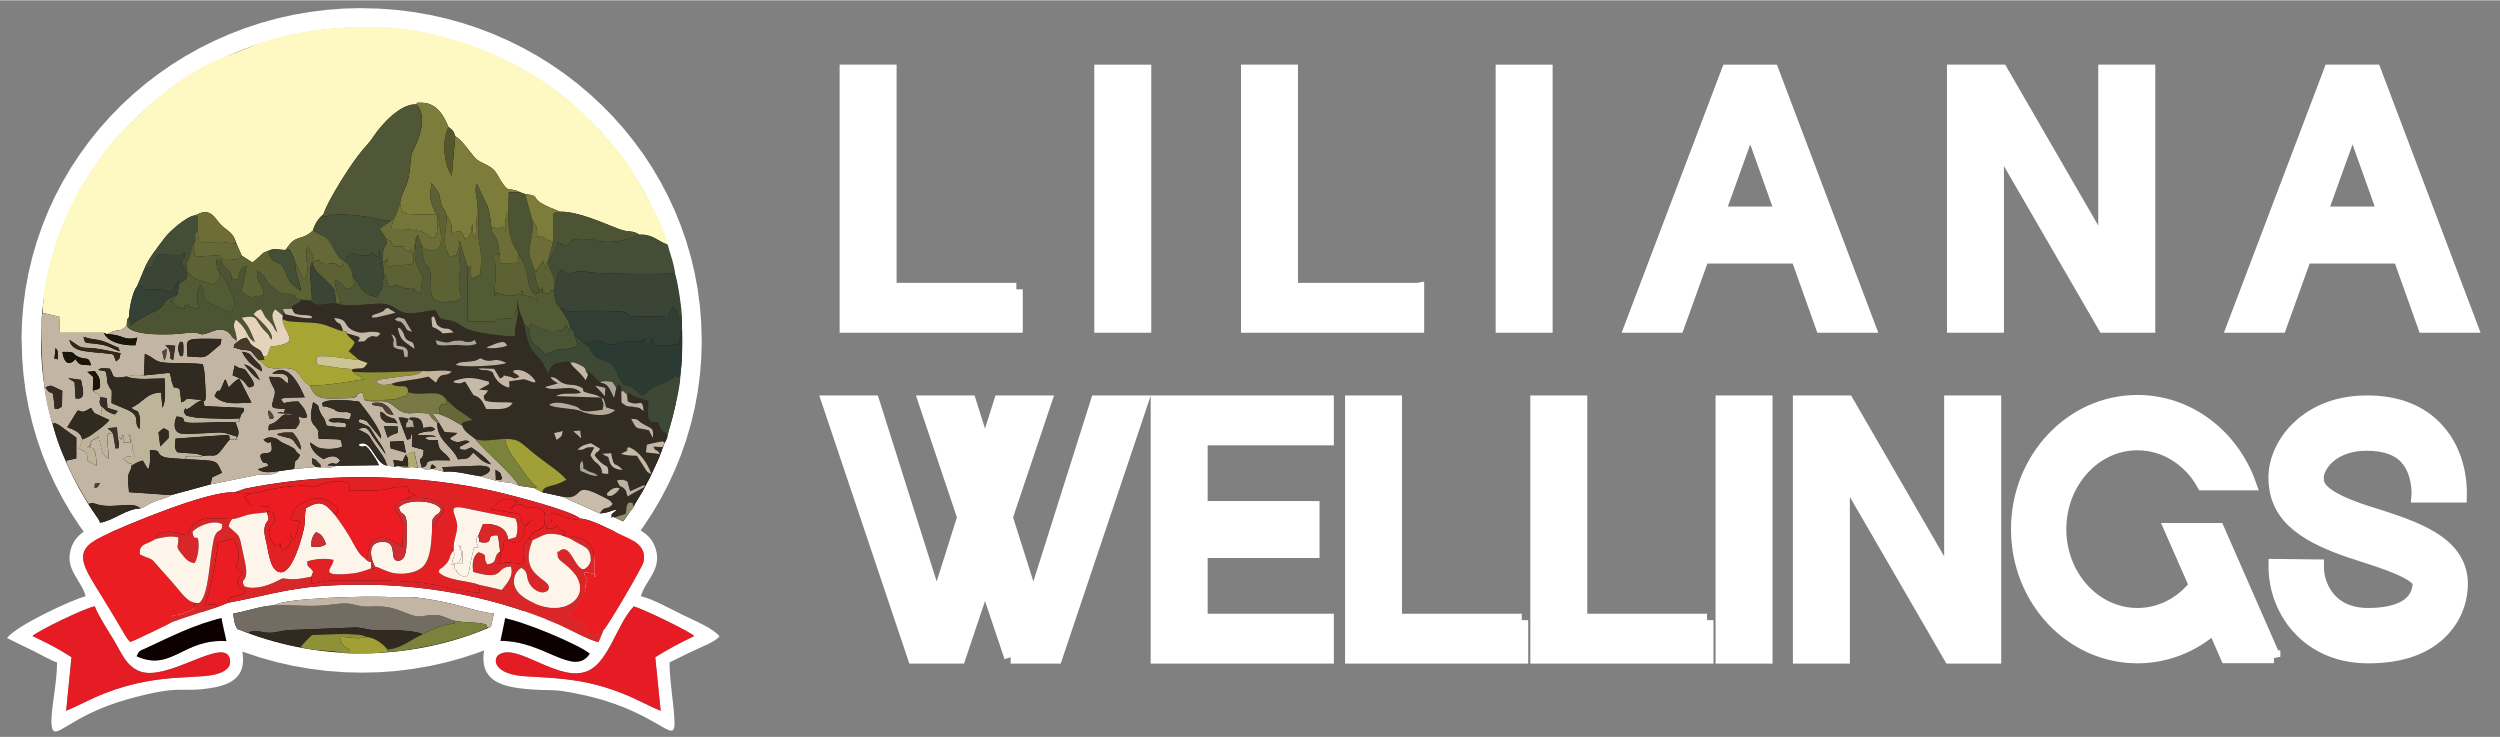 <?xml version="1.0" encoding="UTF-8"?>
<!DOCTYPE svg PUBLIC "-//W3C//DTD SVG 1.1//EN" "http://www.w3.org/Graphics/SVG/1.1/DTD/svg11.dtd">
<!-- Creator: CorelDRAW -->
<svg xmlns="http://www.w3.org/2000/svg" xml:space="preserve" width="1.075in" height="0.317in" version="1.1" style="shape-rendering:geometricPrecision; text-rendering:geometricPrecision; image-rendering:optimizeQuality; fill-rule:evenodd; clip-rule:evenodd"
viewBox="0 0 1128.72 332.54"
 xmlns:xlink="http://www.w3.org/1999/xlink"
 xmlns:xodm="http://www.corel.com/coreldraw/odm/2003">
 <rect x="0" y="0" width="1128.72" height="332.54" fill="#808080" stroke="none"/>
 <defs>
  <style type="text/css">
   <![CDATA[
    .str0 {stroke:white;stroke-width:5.8;stroke-miterlimit:2.613}
    .fil63 {fill:none}
    .fil62 {fill:none;fill-rule:nonzero}
    .fil27 {fill:#0D0001}
    .fil1 {fill:#110505}
    .fil49 {fill:#191508}
    .fil61 {fill:#261B11}
    .fil52 {fill:#2A2516}
    .fil21 {fill:#2B3A32}
    .fil24 {fill:#312A21}
    .fil58 {fill:#322A1D}
    .fil20 {fill:#323E33}
    .fil50 {fill:#332919}
    .fil4 {fill:#332C23}
    .fil35 {fill:#354134}
    .fil30 {fill:#362D25}
    .fil56 {fill:#373427}
    .fil15 {fill:#3A4535}
    .fil54 {fill:#3B3329}
    .fil22 {fill:#3D4935}
    .fil48 {fill:#44392A}
    .fil18 {fill:#444D35}
    .fil37 {fill:#4A5535}
    .fil16 {fill:#4C5434}
    .fil11 {fill:#505736}
    .fil59 {fill:#514030}
    .fil23 {fill:#535B34}
    .fil60 {fill:#54493A}
    .fil44 {fill:#54572B}
    .fil25 {fill:#5C6234}
    .fil32 {fill:#656938}
    .fil34 {fill:#6D6E37}
    .fil17 {fill:#736C62}
    .fil38 {fill:#757639}
    .fil36 {fill:#787944}
    .fil33 {fill:#7B823B}
    .fil8 {fill:#7C7C3B}
    .fil26 {fill:#8F9139}
    .fil57 {fill:#938E6F}
    .fil31 {fill:#A0A037}
    .fil19 {fill:#A7A635}
    .fil51 {fill:#AAA597}
    .fil53 {fill:#B0AB70}
    .fil47 {fill:#B6AA9A}
    .fil14 {fill:#BCB49B}
    .fil46 {fill:#BDB3A3}
    .fil5 {fill:#C3B5A3}
    .fil43 {fill:#C4B69C}
    .fil55 {fill:#C4B9A5}
    .fil45 {fill:#C5B6A5}
    .fil41 {fill:#C5BAAA}
    .fil40 {fill:#CABCAB}
    .fil42 {fill:#CCC695}
    .fil39 {fill:#CE2E31}
    .fil9 {fill:#D92629}
    .fil7 {fill:#E22125}
    .fil10 {fill:#E51C23}
    .fil29 {fill:#E6D3BB}
    .fil6 {fill:#EA1D22}
    .fil12 {fill:#ED1C22}
    .fil28 {fill:#FDF3E5}
    .fil13 {fill:#FDF5EA}
    .fil2 {fill:#FEF8C2}
    .fil3 {fill:white}
    .fil0 {fill:white;fill-rule:nonzero}
   ]]>
  </style>
   <clipPath id="id0">
    <path d="M1128.72 0l-1128.72 0 0 332.54 1128.72 0 0 -332.54z"/>
   </clipPath>
 </defs>
 <g id="Layer_x0020_1">
  <g>
  </g>
  <g style="clip-path:url(#id0)">
   <g id="_2847557943648">
    <g>
     <path class="fil0" d="M316.82 153.55l-17.56 0 0 0 -0.18 -6.82 -0.53 -6.73 -0.86 -6.62 -1.19 -6.52 -1.51 -6.4 -1.83 -6.28 -2.13 -6.15 -2.43 -6.01 -2.72 -5.87 -3 -5.71 -3.27 -5.54 -3.53 -5.37 -3.79 -5.2 -4.03 -5.01 -4.27 -4.81 -4.5 -4.61 -4.72 -4.39 -4.94 -4.17 -5.13 -3.94 -5.33 -3.7 -5.52 -3.45 -5.69 -3.2 -5.87 -2.93 -6.03 -2.65 -6.18 -2.38 -6.32 -2.08 -6.45 -1.79 -6.58 -1.48 -6.71 -1.17 -6.81 -0.85 -6.92 -0.51 -7.02 -0.17 0 -17.5 7.88 0.19 7.79 0.58 7.67 0.96 7.55 1.31 7.43 1.67 7.28 2.02 7.13 2.36 6.97 2.68 6.8 3 6.62 3.3 6.43 3.61 6.23 3.89 6.02 4.18 5.8 4.45 5.57 4.71 5.33 4.96 5.09 5.2 4.83 5.44 4.56 5.66 4.29 5.87 4 6.09 3.7 6.29 3.39 6.47 3.08 6.65 2.75 6.82 2.42 6.98 2.08 7.13 1.72 7.27 1.36 7.4 0.98 7.52 0.59 7.62 0.2 7.72 0 0zm-153.54 150l0 -17.5 0 0 7.02 -0.17 6.92 -0.51 6.81 -0.85 6.71 -1.17 6.58 -1.48 6.45 -1.79 6.32 -2.08 6.18 -2.38 6.03 -2.65 5.87 -2.93 5.69 -3.2 5.52 -3.45 5.33 -3.7 5.13 -3.94 4.94 -4.17 4.72 -4.39 4.5 -4.61 4.27 -4.81 4.03 -5.01 3.79 -5.2 3.53 -5.37 3.27 -5.54 3 -5.71 2.72 -5.87 2.43 -6.01 2.13 -6.15 1.83 -6.28 1.51 -6.4 1.19 -6.52 0.86 -6.62 0.53 -6.73 0.18 -6.82 17.56 0 -0.2 7.72 -0.59 7.62 -0.98 7.52 -1.36 7.4 -1.72 7.27 -2.08 7.13 -2.42 6.98 -2.75 6.82 -3.08 6.65 -3.39 6.47 -3.7 6.29 -4 6.09 -4.29 5.87 -4.56 5.66 -4.83 5.44 -5.09 5.2 -5.33 4.96 -5.57 4.71 -5.8 4.45 -6.02 4.18 -6.23 3.89 -6.43 3.61 -6.62 3.3 -6.8 3 -6.97 2.68 -7.13 2.36 -7.28 2.02 -7.43 1.67 -7.55 1.31 -7.67 0.96 -7.79 0.58 -7.88 0.19 0 0zm-153.54 -150l17.56 0 0 0 0.18 6.82 0.53 6.73 0.86 6.62 1.19 6.52 1.51 6.4 1.83 6.28 2.13 6.15 2.43 6.01 2.72 5.87 3 5.71 3.27 5.54 3.53 5.37 3.79 5.19 4.04 5.01 4.27 4.81 4.5 4.6 4.72 4.39 4.93 4.17 5.14 3.94 5.33 3.7 5.52 3.45 5.7 3.2 5.86 2.93 6.03 2.65 6.18 2.38 6.32 2.08 6.46 1.79 6.58 1.48 6.71 1.17 6.81 0.85 6.92 0.51 7.02 0.17 0 17.5 -7.88 -0.19 -7.79 -0.58 -7.67 -0.96 -7.55 -1.31 -7.43 -1.67 -7.28 -2.02 -7.13 -2.36 -6.97 -2.68 -6.8 -3 -6.62 -3.3 -6.43 -3.61 -6.23 -3.89 -6.02 -4.18 -5.8 -4.45 -5.57 -4.71 -5.33 -4.96 -5.09 -5.21 -4.82 -5.44 -4.56 -5.66 -4.28 -5.88 -4 -6.09 -3.7 -6.29 -3.39 -6.47 -3.08 -6.65 -2.75 -6.82 -2.42 -6.98 -2.08 -7.13 -1.72 -7.27 -1.36 -7.4 -0.98 -7.52 -0.59 -7.62 -0.2 -7.72 0 0zm153.54 -150l0 17.5 0 0 -7.02 0.17 -6.92 0.51 -6.81 0.85 -6.71 1.17 -6.58 1.48 -6.46 1.79 -6.32 2.08 -6.18 2.38 -6.03 2.65 -5.86 2.93 -5.7 3.2 -5.52 3.45 -5.33 3.7 -5.14 3.94 -4.93 4.17 -4.72 4.39 -4.5 4.6 -4.27 4.81 -4.04 5.01 -3.79 5.19 -3.53 5.37 -3.27 5.54 -3 5.71 -2.72 5.87 -2.43 6.01 -2.13 6.15 -1.83 6.28 -1.51 6.4 -1.19 6.52 -0.86 6.62 -0.53 6.73 -0.18 6.82 -17.56 0 0.2 -7.72 0.59 -7.62 0.98 -7.52 1.36 -7.4 1.72 -7.27 2.08 -7.13 2.42 -6.98 2.75 -6.82 3.08 -6.65 3.39 -6.47 3.7 -6.29 4 -6.09 4.28 -5.88 4.56 -5.66 4.82 -5.44 5.09 -5.21 5.33 -4.96 5.57 -4.71 5.8 -4.45 6.02 -4.18 6.23 -3.89 6.43 -3.61 6.62 -3.3 6.8 -3 6.97 -2.68 7.13 -2.36 7.28 -2.02 7.43 -1.67 7.55 -1.31 7.67 -0.96 7.79 -0.58 7.88 -0.19 0 0z"/>
     <path id="_1" class="fil1" d="M163.27 12.3c79.94,0 144.76,63.23 144.76,141.25 0,78.02 -64.82,141.25 -144.76,141.25 -79.95,0 -144.76,-63.23 -144.76,-141.25 0,-78.02 64.81,-141.25 144.76,-141.25z"/>
    </g>
    <path class="fil2" d="M19.32 141.09l7.74 1.89 -0.32 7.14 20.16 -0 1.32 0.59 2.43 -1.14c3.75,-1.17 4.37,0.07 6.59,-2.88 0.24,-2.61 -0.21,-2.2 1.12,-3.85 -0.26,-3.25 1.76,-12.02 3.51,-13.66l3.16 -7.56c1.68,-4.82 6.96,-11.11 9.63,-14.73 1.71,-2.31 9.83,-9.7 13.67,-9.84 0.2,-0.12 0.5,-0.51 0.61,-0.33 0.11,0.18 0.46,-0.26 0.62,-0.32 0.22,-0.09 1.87,-0.67 1.89,-0.68 3.34,-0.63 5.04,1.53 7.08,4.22 3.23,4.25 6.4,3.85 7.97,9.3l2.67 6.05 4.84 3.09 3.37 -2.9c1.95,-1.92 1.2,-1.36 3.53,-2.27 3.56,-1.67 3.78,-0.5 8.08,-0.52 4.59,-7.29 6.54,-4.03 11.35,-7.93 0.15,-0.12 0.38,-0.34 0.5,-0.44 0.12,-0.1 0.33,-0.31 0.5,-0.46 0.35,-2.16 2.81,-6.04 4.66,-7.14 2.06,-6.65 13.29,-24.09 17.54,-28.94 1.84,-2.09 3.73,-4.13 5.31,-6.57 3.33,-5.12 12.21,-14.82 19.09,-14.2 0.91,-0.66 -1.2,-0.88 2.8,-0.76 6.44,0.18 9.67,5.86 11.74,10.97 1.62,1.18 2.28,1.53 3.07,4.12 2.72,1.72 4.39,4.18 6.71,7.09 3.38,4.22 2.7,3.38 7.58,5.97 4.04,2.15 4.04,3.43 6.36,7.16 3.77,6.04 3.34,2.38 8.67,5.11l2.23 0.8c8.17,0.83 0.58,2.07 13.07,6.82l1.89 0.82c0.16,0.07 0.43,0.19 0.64,0.32 8.17,-0.19 19.33,4.99 26.36,7.7 5.16,1.99 6.39,0.42 9.63,2.72 5.91,-0.51 8.81,3.35 12.8,4.44 -0.67,-7.59 -16.31,-34.84 -21.51,-41.07 -10.21,-12.22 -19.46,-22.2 -32.51,-31.18 -17.08,-11.76 -35.56,-19.18 -56.25,-23.75 -20.33,-4.5 -51.62,-2.38 -71.83,4.2l-22.97 9.04c-18.08,8.59 -31.48,21.34 -44.66,35.06 -2.58,2.7 -4.67,5.94 -6.81,9.08 -4.44,6.51 -8.57,12.12 -12.21,19.53 -5.93,12.08 -13.42,32.62 -13.42,49.9z"/>
    <path class="fil3" d="M228.07 279.04c7.86,1.21 33.69,12 38.18,15.96 -7.17,10.84 -20.84,-6.09 -40.32,-5.77l2.14 -10.19zm-166.38 17.1c1.21,-2.7 1.41,-2.33 4.24,-3.64 10.28,-4.75 22.94,-11.21 34.01,-13.51l2.31 10.35c-19.5,-1.34 -24.81,13.98 -40.55,6.8zm236.57 24.6c-5.92,-2.41 -10.86,-5.35 -17.47,-7.92 -15.6,-6.06 -26.38,-6.71 -43.04,-7.6 -15.13,-0.81 -15.33,-7.93 -12.44,-9.82 8.45,-5.52 27.64,13.39 40.45,7.19 9.38,-4.54 12.79,-21.06 20.4,-28.97 4.13,1.17 25.19,11.25 27.26,13.4 -6.32,2.96 -12.23,6.14 -17.58,9.55l2.43 24.16zm-255.48 -47.14c1.61,4.32 6.3,11.35 8.91,15.79 3.25,5.48 5.25,10.99 11.11,13.44 12.68,5.31 38.95,-16.26 41,-5.26 0.52,2.8 -0.99,4.42 -3.5,5.68 -8.41,4.23 -26.84,-0.64 -53.04,9.62 -6.51,2.55 -11.57,5.44 -17.4,7.89l2.41 -24.22c-4.99,-3.3 -11.56,-6.73 -17.61,-9.53 2.38,-2.32 23.92,-12.76 28.12,-13.41zm229.69 10.71l-2.28 5.44c-3.92,-0.67 -13.74,-6.15 -18,-7.99 -33.15,-14.34 -69.55,-19.88 -106.33,-17.38 -16.47,1.12 -27.87,4.88 -42.92,7.6l-4.63 1.84 -20.36 6.75c-0.33,0.3 -16.6,8.29 -19.13,9.12 -1.21,-1.21 -1.33,-1.39 -2.46,-3.28l-5.32 -9c-12.83,-21.74 -20.65,-27.97 -4.2,-35.74 9.54,-4.51 47.43,-20.47 58.85,-19.48l4.9 -1.7c26.17,-5.29 52.13,-6.38 78.81,-4.04 13.02,1.14 26.51,3.29 38.57,6.33 4.15,1.05 30.33,7.72 33.96,11.22 4.21,-0.07 13.54,4.92 17.65,6.88 5.27,2.52 12.75,4.87 10.91,12.84 -0.51,2.22 -16.31,29.3 -18.03,30.59zm-120.69 -74.17c-3.19,1.39 -3.3,0.45 -7.02,0.7l-2.27 -0.16 -9.73 0.92 -6.6 0.91c-3.09,2.03 -4.49,1.46 -8.92,1.54l-22.3 4.51 -17.76 4.82c-1.69,1.36 -4.99,1.94 -7.44,2.87 -2.74,1.04 -4.34,2.57 -6.33,3.17 -6.38,0.04 -12.08,5.48 -18.29,6.45 -4.08,2.69 -11.95,4.27 -13.56,13.75 -1.38,8.07 5.54,12.85 7.11,19.45 -5.64,1.28 -31.7,13.37 -35.47,18.86 3.68,1.9 7.55,3.68 11.29,5.5 2.53,1.24 9.06,4.92 11.28,5.5 0,9.79 -3.15,22.64 -2.46,28.4 1,8.48 7.21,-4.42 35.34,-12.07 24.74,-6.73 22.26,-2.28 37.64,-4.96 18.71,-3.27 13.15,-16.17 10.94,-26.3 -1.35,-2.36 -1.55,-3.77 -1.89,-7.14 6.14,-1.02 11.87,-3.33 18.32,-3.69 5.09,-3.46 43.11,-4.28 51.29,-3.8 4.98,0.3 9.53,-0.22 13.34,0.26 17.97,2.24 24.55,6.06 34.69,7.26l-1.43 6.33c-10.37,26.03 4.97,27.82 28.36,28.27 4.57,0.09 14.11,2.18 18.37,3.31 34.86,9.23 37.98,26.34 35.7,3.71 -0.64,-6.35 -1.69,-13.09 -1.69,-19.58 3.68,-1.9 7.55,-3.68 11.28,-5.5 3.12,-1.52 9.43,-3.82 11.29,-6.29 -2.65,-3.53 -11.83,-7.33 -16.66,-9.7 -5.15,-2.51 -13.42,-7.16 -18.81,-8.38 1.55,-6.5 8.91,-11.55 6.97,-20.12 -1.92,-8.53 -8.44,-10.15 -15.04,-13.71l-3.87 -1.77c-1.7,-1.16 -1.29,2.2 -1.29,-1.45l2.41 -2.01c-2.41,0.02 -3.12,1.32 -7.77,1.66l-16.95 -7.59 -9.04 -1.98 -3.78 -1.97 -6.72 -0.95c-2.03,-0.94 -2.7,-1.2 -5.02,-1.5 -1.26,-0.16 -1.75,-0.09 -2.85,-0.32 -2.26,-0.48 -0.99,0.02 -2.35,-0.8l-0.22 0.3 -7.19 -2c-5.24,-0.76 -11.11,-2.57 -16.22,-2.03l-5.16 -1.28 -0.95 0.13c-0.38,0.06 -2.17,0.11 -2.61,0.05 -0.23,-0.03 -0.6,-0.02 -0.77,-0.32 -0.18,-0.31 -0.49,-0.29 -0.74,-0.43l0.29 0.01 -1.96 0.07c-4.1,-0.76 -3.27,0.26 -7.21,-0.25l-1.43 -0.54 -1.91 0.23 -3.39 -0.44c-5.57,-0.92 -7.1,-13.05 -12.9,-9.36 3.2,2.53 2.13,-2.03 5.81,3.29 1.35,1.95 2.75,3.87 3.56,5.9l-19.29 0.25z"/>
    <path class="fil4" d="M273.96 222.7c1.54,-1.66 3.44,-3.3 5.82,-2.36 -0.98,1.82 -3.19,3.45 -4.2,3.43 -2.22,-0.06 -1.18,-0.64 -1.62,-1.07zm-11.18 -14.92c1.77,4.22 -1.19,2.61 2.5,4.62 2.13,1.15 2.56,0.41 4.66,2.32 -3.08,0.17 -5.13,-1.21 -7.98,-2.31 -0.07,-2.53 -0.6,-2.77 0.81,-4.63zm9.06 -3.09l4.11 -0.24c1.43,7.7 1.48,3.21 5.19,7.62 -4.76,-0.49 -5.55,-1.89 -6.51,-5.87 -0.38,-0.21 -1.32,-0.58 -1.4,-0.62l-1.39 -0.88zm11.9 -3c4.67,1.39 9.02,7.79 10.31,12.27 -2.45,-1.46 -1.05,-0.16 -2.51,-2.08l-3.99 -6.26c-2.82,-0.02 -5.29,-0.15 -7.25,-0.92l2.56 -1.2c1.91,-1.78 -1.48,0.69 0.88,-1.81zm-23.09 1.12c2.33,-2.03 3.1,-2.16 6.16,-2.9l4.13 2.53c-1.55,2.65 -1.04,0.23 -2.47,2.96 5.25,7.21 6.16,2.58 6.18,8.39 -4.94,-0.18 -1.49,-0.43 -3.92,-3.6 -1.5,-1.96 -1.91,-0.84 -4.2,-4.8 0.91,-2.41 1.14,-2.04 1.74,-3.59 -5.54,-0.49 -3.25,1.6 -7.62,1zm-9.32 -4.28l-1.19 -3.17 3.94 -0.89c-0.51,2.82 -0.68,2.2 -1.68,3.21 -0.14,0.14 -0.41,0.32 -0.53,0.43 -0.12,0.11 -0.39,0.26 -0.54,0.43zm7.47 -4l3.15 -0.34 0.44 3.58c-1.37,-1.07 0.17,0.2 -1.18,-1.13l-2.41 -2.11zm26.15 -5.58c4.54,0.17 1.98,0.64 6.32,2.82 3.69,1.85 3.69,1.63 3.56,5.94l-1.9 -3.58c-6.18,-1.67 -4.96,0.61 -7.98,-5.17zm-13.47 -9.62c1.47,1.1 0.61,-0.24 1.54,1.89 0,0.01 0.37,1.75 0.65,2.5l4.1 1.25c-3.32,3.53 -11.51,2.29 -15.58,0.49 -3.34,-1.48 -11.6,-1.06 -14.28,-2.85 2.81,-2.01 8.1,-0.5 11.55,0.54 2.96,0.88 1.62,2.15 5.71,2.39 1.65,0.09 5.23,-0.43 6.93,-0.73 0.75,-3.52 0.22,-2.46 -0.6,-5.47zm1.61 -0.53c-1.08,-1.46 -2.86,-3.13 -4.44,-4.88l4.69 0.99 -0.25 3.89zm-53.55 5.67c-1.13,-1.97 -1.45,-3.46 -3,-4.77 -2.7,-2.29 -1.93,0.07 -3.87,-3.24 -4.73,-8.06 -1.17,-1.91 -7.98,-4.08 0.93,-1.21 -0.68,-0.25 2.07,-1.11 6.38,-2 10.9,0.25 13.95,0.8l0.16 1.13c-0.15,0.08 -0.36,0.21 -0.51,0.29l-4.05 2.22 4.11 0.35c-2.08,3.58 -2.46,1.02 -1.5,4.51 3.64,1.46 8.94,0.42 12.61,1.12 -2.16,3.35 -5.72,2.8 -11.98,2.77zm51.94 -5.15l-20.42 -0.65c2.69,-1.99 8.44,-0.49 11.23,-1.58 -4.25,-4.56 -12.35,0.17 -16.31,-2.56l5.96 -1.62c-0.52,-0.35 -1.65,-0.96 -2.04,-1.29 -1.31,-1.13 -0.68,-0.4 -1.2,-1.67 3.57,0.59 2.86,1.76 5.58,2.89 2.47,1.02 4.51,0.42 6.67,1.24 5.8,2.18 -2.33,1.73 8.08,4.06l2.45 1.18zm-41.75 -4.47c-2.96,-0.8 -4.86,-2.36 -6.42,-4.88 -1.09,-1.77 0.08,-1.99 -2.71,-2.82 -2.36,-0.7 -2.69,0.38 -4.72,-1.05l7.21 0.22 2.6 4.39c3.7,-1.29 -0.86,-1.95 4.18,-0.87 2.5,0.54 1.53,1.4 4.59,0.18 -1.22,-1.87 -2.58,-1.18 -2.86,-2.77 3.8,-1.46 7.48,1.36 9.06,3.21 3.59,4.22 -2.96,0.55 -4.2,0.61 -0.92,0.05 -5.05,0.77 -6.66,0.96 0.02,0.19 0.21,1.51 0.21,1.52 0.01,0.84 0.05,0.55 -0.3,1.31zm-23.95 -10.33c1.75,-1.42 2.56,-1.07 5.42,-1.39 2.84,-0.31 3.42,-0.16 5.64,-1.59 5.87,3.01 5.16,-1.1 11.82,2.15 -2.1,1.35 -20.53,2.14 -22.88,0.84zm18.71 -9.81c2.94,-0.71 3.29,-0.86 4.5,1.17 -1.8,0.84 -7.42,1.71 -9.45,0.79l4.95 -1.96zm-9.3 0.38c-4.55,1.38 -5.66,0.33 -10.45,0.48 -1.12,0.03 -4.81,0.33 -5.64,0.2 -2.38,-0.37 -1.77,-0.45 -2.38,-2.41 7.64,2.24 4.62,0.29 10.54,0.21 3.17,-0.04 1.46,0.76 4.67,0.61 3,-0.14 1.7,-2.54 3.26,0.91zm-37.53 1.35c-0.62,-4.31 1.2,-1.17 -1.03,-5.88 2.24,1.34 2.22,1.84 2.51,5.32 2.32,0.32 5.34,0.41 5,3.8 -0.34,3.4 0.31,0.27 -1.44,1.57l-0.71 -3.44c-2.13,-0.21 -3.17,-0.57 -4.34,-1.36zm9.55 1.03c-3.4,-2.67 -5.9,-3.55 -6.95,-6.95 -1.33,-4.33 -0.02,-2.02 0.29,-2.56 2.63,2.88 1.45,3.61 2.96,5.03 2.1,1.98 3.04,-0.16 3.69,4.49zm17.7 -7.53l-5 0.43c-2.2,-1.88 -1.92,-1.79 -4.7,-2.94 -0.74,-6 -0.38,-3.81 0.66,-4.89 1.42,2.76 0.6,3.74 2.92,4.95 3.05,1.58 3.02,-0.54 6.12,2.44zm-26.72 -5.85c2.25,-1.55 0.96,-1.12 4.38,-0.33l3.51 5.85c-3.39,-0.86 -2.06,-1.12 -3.84,-3.26 -1.92,-2.3 -1.44,-0.62 -4.05,-2.27zm-10.45 -1.57c0.16,-0.11 0.38,-0.26 0.49,-0.31 0.12,-0.05 0.38,-0.21 0.53,-0.28 3.75,-1.56 -3.1,1.08 1.2,-0.41 5.99,-2.08 1.67,-1.25 5.02,-2.72l3.58 2.15c-1.19,0.53 -3.78,1 -5.52,1.45 -0.46,0.12 -2.91,0.74 -3.22,0.75 -3.55,0.15 -0.86,0.12 -2.09,-0.63zm65.91 -9.43l-0.1 5.68c1.25,2.96 -1.43,8.72 -1.03,12.98 -4.72,-0.08 -17.09,-1.45 -21.08,-3.15 -3.34,-1.42 -4.83,-3.42 -7.76,-3.96 -5.28,-0.98 -4.82,-0.24 -7,-4.75 -3.97,0.07 -7.89,1.6 -12.12,1.37 -4.74,-0.26 -5.87,-2.9 -9.31,-3.87 -5.83,-1.65 -15.88,1.92 -23.46,-0.57 -5.71,-0.14 -8.26,2.29 -12.04,-1.3l-3.52 -0.37c-2.02,2.41 -1.48,1.13 -2.95,2.23 -1.81,1.36 -1.25,-0.47 -1.4,1.81 0.98,2.4 1.04,2.43 4.32,2.83 0.69,0.08 2.48,0.06 3.01,0.18 2.79,0.65 0.72,0.07 1.77,1.22 -4.57,0.44 -8.73,-1.12 -12.11,-1.68 -1.96,-1.08 -0.86,-1.82 -1.18,0.61l-0.17 1.51c2.04,1.22 3.54,1.05 7.45,1.36 2.55,0.2 5.14,0.17 7.69,0.46 5.39,0.61 7.85,2.77 12.26,3.68 -1.49,-5.65 -2.21,-1.91 -4.03,-5.97 7.2,0.71 3.39,3.44 9.07,5.87 4.38,1.87 5.72,-0.36 10.74,0.61l1.09 0.52c-2.63,3.39 -2.05,-0.45 -5.86,2.19 -1.24,0.86 -0.16,1.65 -4.38,1.43 1.47,-2.4 0.93,-1.05 0.45,-2.11l-5.6 -1.67c0.9,1.84 2.49,2.56 3.76,4.1 -0.84,2.21 -1.63,2.79 -2.72,4.09l4.75 3.96 3.76 1.38c-2.2,3.32 -1.88,1.95 -6.78,2.72 -0.13,1.39 -0.84,0.59 0.42,1.3 11.85,0.48 19.96,-0.13 31.27,-0.43 4.21,0.52 9.62,-0.93 13.15,0.35l-1.16 0.78c-0.19,0.09 -0.42,0.2 -0.63,0.28 -2.17,0.83 -3.45,-0.6 -5.4,3.92l-3.37 -2.78c-7.95,1.95 -12.93,1.74 -16.78,3.26 4.04,2.62 7.33,-1.08 7.68,3.84 6.52,1.93 13.86,-1.86 17.07,3.16 1.84,1.6 3.84,3.77 6.13,5.26 2.14,1.39 3.57,2.4 5.82,4.06 -2.45,0.78 -5.47,0.58 -4.68,2.56 0.69,2.66 3.44,4.04 5.89,6.08 4.16,1.35 9.04,-0.07 13.44,-0.1 6.83,-0.03 6.38,1.33 14.83,7.94 3.81,2.99 10.5,7.36 12.89,10.45 -6.02,3.74 -9.96,2.04 -10.94,5.68l9.04 1.98c1.47,0.16 2.63,0.48 4,0.18 5.25,-1.16 2.03,-6.54 14.12,-0.23 2.62,1.37 3.41,1.4 4.67,3.39 -2.64,3.2 -3.52,0.19 -5.84,4.25 4.65,-0.34 5.36,-1.63 7.77,-1.66l-2.41 2.01c0,3.65 -0.41,0.29 1.29,1.45l5.01 -1.64c0.74,-2.73 -0.31,-2.67 1.43,-5.2 2.96,0.78 0.98,-1.48 2.27,2.36 0.49,-3.26 3.86,-5.97 4.84,-9.33 -2.03,1.39 -5.4,2.76 -7.47,4.36 -1.41,-2.21 -0.12,-1.81 -1.64,-3.46 -1.76,-1.91 -1.73,0.25 -3.33,-3.85 2.8,-0.28 2.29,-0.54 4.7,0.49l1.23 4.46 6.51 -2.92c2.24,-1.54 3.02,-5.08 4.57,-8.08 1.14,-2.2 3.25,-6.44 3.49,-8.92l-4.08 -0.21c1.82,3.32 0.7,-0.14 3.05,3.39l-6.42 -0.8 0.44 -3.53 4.38 -0.99c3.88,-0.72 2.65,-0.43 3.7,0.33l1.17 -2.35c-1.04,-4.01 -2.15,-0.58 -4.27,-7.08l-1.07 0.05c-0.14,-0.01 -0.41,0.01 -0.56,-0.02 -3.49,-0.6 -2.78,-0.74 -2.78,-9.62 -1.53,-0.41 -4.21,-1.27 -5.62,-1.79 -4.95,-1.83 -1.6,-2.75 -3.87,-0.97l0.29 2.92c5.52,2.96 6.47,-2.45 7.22,4.43 -2.5,-1.64 -1,-1.31 -3.82,-1.8 -4.16,-0.72 -2.88,0.4 -6.23,-2.03l-0.12 -5.21c-0.59,-2.97 -0.3,-3.74 -2.2,-1.51l-0.98 4.63c-1.6,-2.63 -2.2,-6.62 -6.27,-6.88 -2.32,-1.66 -2.95,-3.17 -5.29,-5.09l-0.19 1.45 -1.15 2.53c-3.02,-4.42 -4.59,-4.49 -6.94,-7.88 -2.31,-0.84 0.04,-0.59 -3.25,-0.3 -6.11,0.54 -5.77,3.53 -6.62,5.2 -1.44,-1.85 -1.65,-3.46 -3.31,-5.66 -1.48,-1.96 -2.64,-2.89 -3.71,-4.31 -2.15,-2.84 -3.7,-8.5 -4.01,-12.5 -0.31,-2.27 -1.44,-3.55 -2.08,-6.03 -0.74,-2.86 -1.1,-5 -1.31,-7.83l0.48 0.88z"/>
    <path class="fil5" d="M42.63 220.18c0.55,-2.9 -0.72,-1.6 2.52,-2.3 -1.7,3.41 -1.75,1.45 -2.52,2.3zm140.62 -15.92l-6.86 -1.98 -0.36 -3 6.17 -0.33 1.05 5.31zm-58.27 -8.27c2,-0.99 4.32,-0.89 7.21,-0.83 1.73,1.88 3.66,4.91 3.77,7.72 -2.21,-1.46 -2.79,-3.9 -4.29,-4.8 -1.21,-0.73 -4.59,-0.98 -6.69,-2.09zm50.06 1.45l-1.77 -5.25 6.2 0.18c0.84,4.73 -0.33,1.85 -4.42,5.07zm0.75 -9.26c2.94,1.22 1.7,-0.33 3.68,2.76l-5.36 -0.38c-1.99,-1.82 -2.36,-1.31 -2.37,-4.84 3.25,1.23 0.81,1.11 4.06,2.46zm-54.09 -2.91c3.54,3.74 0.81,3.78 0.81,3.78 -0.58,-0.7 -0.49,1.3 -1.27,-2.04 -0.52,-2.22 0.44,-1.7 0.47,-1.74zm46.14 -2.64c0.47,-0.36 -0.74,-1.07 3,-0.96 1.52,0.05 1.93,0.26 3.14,1.01 1.8,1.11 2.91,2.77 3.68,4.61 -3.56,-0.58 -3.41,-1.47 -5.02,-3.8l-4.81 -0.86zm-64.57 -7.88c1.37,-1.27 2.65,-2.94 4.75,-3.92l5.49 10.77c-5.81,0.13 -12.34,1.5 -16.66,-2.91 2.53,-5.68 1.24,1.44 4.1,-6.07 0.07,-0.17 0.24,-0.31 0.29,-0.68 0.05,-0.38 0.16,-0.48 0.59,-0.76l1.44 3.56zm-82.71 0.02c3.09,-1.4 2.02,-0.82 7.55,1.51l-0.13 7.14c-2.28,1.24 -1.34,1.12 -3.26,1.07 -1.15,-12.11 -0.76,-4.08 -4.16,-9.72zm10.17 -4.2l5.84 0.78c0.91,4.51 2.48,9.11 -2.44,8.39l-0.45 -7.38 -2.95 -1.79zm76.97 -0.14c-0.17,-0.09 -0.43,-0.17 -0.6,-0.25 -0.17,-0.08 -0.48,-0.2 -0.63,-0.27l-1.45 -0.66 0.96 -4.44c2.32,1.71 2.5,1.09 3.47,1.48 1.96,0.79 0.02,-0.5 1.54,0.87 0.17,0.16 0.74,1.07 0.97,1.41 1.35,1.94 3.01,3.68 2.5,5.52 -3.77,2.04 -1.74,-1.2 -6.76,-3.64zm16.23 8.01c0.95,-3.54 -1.4,-3.7 -2.43,-8.47 6.44,0.18 4.62,0.07 8.36,3.08 1.85,-6.1 -5.92,-4.08 -6.93,-4.56 7.34,-5.81 12.61,6.17 14.66,10.74l-8.61 0.21c-2.1,0.38 -1.03,0.08 -2.13,0.84 2.47,2.9 -0.61,0.87 7.89,0.83 1.84,2.69 2.88,2.56 3.94,7.03 -1.97,0.86 -1.14,0.49 -3.99,-0.26 0.92,3.15 0.71,2.86 -1.15,5.47 -5.35,0.4 -6.71,-0.1 -12.29,0.82 -0.07,-4.39 0.79,-1.28 4.63,-5.12 3.57,-3.56 2.34,-1.12 7,-2.27l-7.88 -0.46c3.92,-1.17 2.75,1.51 3.75,-1.87 -7.17,-0.24 -6.34,-0.33 -4.82,-6zm-6.58 -6.95c-2.15,-1.33 -2.41,-1.74 -4.05,-3.45l-3.11 -3.71c3.99,1.03 5.49,3.85 7.16,7.16zm-92.27 -14.49c0.65,0.89 1.07,0.77 1,2.82 -0.16,4.86 0.25,0.89 -1.5,2.17l0.5 -5zm16.09 7.76c-4.67,-0.29 -5.22,0.28 -7.1,-2.82l-1 1.07c-3.44,2.35 -4.45,-1.64 -4.88,-4.25 6.94,-0.2 3.53,0.75 7.57,2.36 3.7,1.48 3.96,-0.73 5.41,3.64zm77.12 2.8c-3.67,-2.1 -6.76,-4.29 -9.02,-8.9 4.05,0.59 3.58,1.31 5.81,3.73 1.62,1.75 2.99,2.16 3.2,5.17zm-36.88 -13.49c0.73,0.87 1.39,-1.59 1.41,3.44 0.02,4.59 -0.89,2.65 -1.41,3.22 -1.59,-3.6 -0.89,-5.09 0,-6.65zm-6.21 3.22c-0.15,2.99 0.09,2.99 -1.04,5.35l-0.91 -4.05 1.95 -1.3zm2.99 5.22c-2.52,-1.73 -0.64,-0.09 -1.41,-3.39 -0.76,-3.28 -1.34,-1.99 -1.54,-2.89 -0.07,-0.32 -0.36,-0.28 -0.53,-0.62l4.41 0.35 -0.93 6.55zm-26.37 -1.09c-0.78,-1.68 0.05,-0.37 -1.03,-1.67 -11.08,-1.44 -18.27,-0.41 -19.46,-6.5l4.54 3.05c2.5,0.96 3.95,0.46 6.52,0.78 3.21,0.39 9.51,1.67 12.06,2.27 -0.85,3.18 0.03,1.9 -2.06,3.67l-0.36 -1.05c-0.06,-0.13 -0.16,-0.41 -0.22,-0.55zm32.8 -0.66c-0.1,-5.53 -1.5,-7.67 4.06,-7.89 3.44,-0.14 7.79,-0.04 11.29,0.03 -0.41,3.33 -0.22,2.21 -2.27,3.97 -6.08,5.25 -4.37,4.35 -13.09,3.89zm-30.53 -2.36c-3.39,-0.96 -4.4,-2.32 -8.5,-2.99 -8.04,-1.33 -6.81,0.31 -7.87,-3.49 5.76,1.97 5.87,0.24 13.25,3.84 3.5,1.71 1.71,-0.1 3.13,2.63zm-30.13 32.88c0.54,-0.25 0.44,-0.79 2.77,0.55l7.74 5.63 -0.02 9.37 -4.62 1c0.96,3.92 7.99,16.29 10.25,19.61 2,-0.94 1.89,-0.3 4.62,0.36 7.21,1.71 15.23,-1.83 18.74,1.65 1.99,-0.6 3.58,-2.13 6.33,-3.17 2.45,-0.93 5.75,-1.51 7.44,-2.87l-18.94 -1.35c-0.12,-2.22 -0.63,-4.51 -0.46,-6.4 0.28,-3.28 1.18,-2.37 1.58,-5.41 -0.49,-2.87 0.47,0.15 -2,-1.81l-1.75 -1.42c2.46,-1.75 1.19,-0.94 5.2,-0.79 -0.19,-0.91 -0.89,-2.94 -0.91,-3.08 -0.45,-2.22 0.02,0.06 -0.13,-2.18 -0.19,-2.86 -1.67,-4.72 -1.74,-4.96 1.52,0.45 0.8,1.51 0.8,3.93 -4.85,-1.65 -2.48,2.99 -3.22,-3.92 -2.56,5.69 0.4,0.69 -2.42,1.57 0,0 0.49,2.22 0.48,2.46 -0.16,3.64 -0.41,1.65 -1.51,2.32l-1.1 -6.64c-2.9,0.33 -1.47,-1.36 -2.73,1.39l0.82 9.9c-3.59,-2.48 -2.59,-2.46 -4.83,-10.22 -0.04,0.26 0.16,0.38 -0.92,1.02l-1.54 0.71c-0.09,0.06 -0.31,0.2 -0.39,0.28l-0.91 1.88c-1.08,2.66 2.4,-2.1 -0.41,0.66 -2.55,2.5 0.22,0.02 -0.65,0.18 3.59,1.17 2.47,0.09 3.61,3.32 0.27,0.78 0.38,3.31 0.41,5.31l-1.55 -0.9c-0.23,-0.13 -1.04,-0.62 -1.24,-0.74l-1.24 -0.72c0,-1.81 0.12,-1.45 -0.41,-3.14 -0.06,-0.19 -0.15,-0.42 -0.22,-0.59l-3.03 -1.71 1.25 -4.1c-0.31,-2.95 -3.4,-4.33 -6.72,-5.49l4.64 -7.51c2.62,-0.06 1.08,1.81 6.1,-1.26l1 1.65c1.24,1.46 -0.47,0.17 1.74,1.31l2.17 -0.4 -0.45 -3.33c-0.84,-2.58 -0.72,-0.77 -0.24,-4.04 -0.9,-1.58 -2.06,-2.05 -3.41,-2.95l0.19 -6.16c-0.15,-0.14 -0.36,-0.33 -0.46,-0.42l-2.22 -1.9 3.32 -0.34c2.04,0.64 1.1,1.1 1.6,-0.48 1.24,-1.3 2.85,-0.72 5.23,-0.62 2.18,3.19 0.05,4.91 7.68,3.55 2.72,-0.74 4.77,-0.74 7.72,-0.46l0.41 -9.83c5.32,2.32 3.86,3.93 11.17,4.14 4.95,0.14 10.12,0.04 14.93,0.51 1.13,3.34 0.96,7.05 1.24,10.61 0.87,10.53 -1.91,2.84 -0.4,8.38l17.61 0.82c0.6,2.87 -0.9,1.13 -1.62,4.71 -1.01,1.39 0.91,1.2 -1.9,1.84 0.26,1.85 2.09,3.75 0.81,6.46 -1.74,1.15 2.82,1.67 -3.45,1.18 -1.63,1.69 -2.69,3.46 -4.18,5.25 -2.76,3.32 -3.3,1.44 -7.93,2.22 -2.81,0.8 -1.98,0.27 -4.64,0.45 -3.89,0.27 -2.23,-1.32 -3.41,1.02 14.89,0.87 13.79,-0.11 16.59,6.13l-4.38 2.05 -0.84 3.24 22.3 -4.51c4.44,-0.07 5.83,0.5 8.92,-1.54 -1.53,0.14 -3.91,0.55 -5.35,0.5 -1.01,-0.03 -1.31,-0.03 -2.28,-0.31 -1.92,-0.56 -0.79,-0.05 -1.98,-1 0.2,-0.11 0.53,-0.42 0.66,-0.23l3.32 -1.11c0.17,-0.05 0.45,-0.12 0.66,-0.23 -1.23,-2.85 -1.95,0.16 -3.23,-2.82 -2.25,-5.22 5.51,-0.41 4.67,-5.75 -0.81,-5.16 0.02,0.56 -3.69,-3.22 1.36,-0.88 2.88,-1.35 4.94,-0.75 2.25,0.66 1.36,1.07 4.24,2.4 7.8,3.58 3.08,2.03 7.3,5.25 -1.91,4.45 -2.2,0.12 -2.65,6.36l9.73 -0.92c-2.2,-2.4 -1.19,-0.11 -1.7,-4.01 1.9,1 0.4,-0.53 2.73,1.89 1.79,1.84 0.75,0.34 1.24,2.29 3.73,-0.25 3.83,0.69 7.02,-0.7l-4.04 -0.21c3.54,-2.46 3.27,1.18 5.78,-2.15 -2.6,-4 -7.26,-0.56 -7.62,-0.68 -2.53,-1.52 -5.41,-3.67 -6.03,-7.52l3.39 2.17c2.55,1.14 8.58,1.01 11.13,-0.26 -0.53,-4.24 0.76,-3.06 -10.55,-3.58 -0.14,-0.87 -0.16,-2.44 -0.22,-2.75 -1.05,-5.07 1.46,3.3 -0.33,-1.27 -1.16,-2.94 -4.54,-1.8 -1.96,-12.54 3.69,2.4 1.45,1.03 3.3,4.85 1.4,2.89 1.41,1.12 2.8,5.81 1.61,0.16 3.95,0.58 5.41,0.66 4.78,0.24 2.68,0.54 3.41,-1.39 -1.08,-0.71 0.22,-0.22 -1.72,-0.59 -3.91,-0.74 -3.5,0.62 -6.27,-0.98 0.91,-0.79 0.16,-0.86 3.26,-1.05 5.87,-0.36 6.34,2.29 6.95,-2.09 -2.5,-1.46 -2.87,-0.08 -5.89,-0.96 -1.75,-0.52 -0.8,-0.42 -1.55,-0.81 -0.15,-0.08 -0.31,-0.24 -0.46,-0.31l-2.98 -0.98c-2.79,-0.97 -1.23,1.63 -2.2,-1.65 2.55,-2.3 12.6,-1.27 16.61,-0.71 0,0 10.54,12.59 9.98,16.7l-6.47 -7.88c-4.77,-2.24 -3.53,0.5 -3.57,0.53 6.11,2.52 4.2,1.27 7.37,6.2 2.09,3.25 3.52,4.76 4.79,8.29l-5.5 -7.52c-2.54,-3.8 -2.9,-5.61 -6.97,-3.82l1.89 0.94c3.84,1.94 2.36,1.28 6.05,6.61 1.81,2.6 4.53,5.74 5.02,8.88l3.39 0.44 -0.41 -3.02 4.16 0.6 1.35 -2.91c0.81,-0.21 1.41,-0.5 1.6,-0.58 1.7,-0.65 -0.4,-0.15 2.31,-0.84l1.54 7.31 1.96 -0.07c-2.24,-7.02 0.55,-1.33 0.74,-8.09l-5.29 -1.45 0.2 -6.32c-2.25,3.99 1.01,2.05 -2.39,3.2l-3.78 -10c2.1,-0.07 3.19,0.16 4.43,0.69 1.22,-0.76 0.31,-0.68 2.39,-0.66 4.3,0.04 3.78,3.52 4.22,4.65 3.52,-0.26 2.95,-1.29 5.42,0.61 -2.18,1.52 -1.54,0.59 -4.27,1.08 -0.7,0.13 -1.29,0.21 -1.98,0.45 -1.76,0.61 -0.63,0.03 -1.8,1.01l7.21 0.31c0.16,0.03 0.51,0.4 0.62,0.21 0.11,-0.18 0.41,0.13 0.6,0.24 -2.9,0 -2.95,-0.33 -5.2,0.63l1.24 0.59c4.94,1.5 -3.95,-0.52 1.41,0.36 0.9,0.15 2.41,0.02 3.36,0 0.22,5.91 3.22,4.73 5.63,9.13 -1.67,0.07 -7.07,-0.16 -8.17,0.07 -4.63,0.97 -0.55,2.28 -4.85,3.25 0.25,0.14 0.57,0.12 0.74,0.43 0.17,0.3 0.54,0.29 0.77,0.32 0.44,0.06 2.23,0.01 2.61,-0.05 0.47,-2.22 -0.25,-0.67 0.71,-2.23l1.79 1.31 -1.55 0.79 5.16 1.28c-0.76,-0.86 -0.18,-0.87 -0.84,-2.09 5.22,-0.2 10.38,-0.4 15.62,-0.62 8.98,-0.37 6.19,3.77 1.43,4.74l7.19 2 -0.2 -4.93c2.76,1.82 1.76,0.71 2.94,3.71 -1.25,1.87 0.62,0.49 -2.52,0.92 1.36,0.82 0.09,0.32 2.35,0.8 1.1,0.23 1.59,0.16 2.85,0.32 2.32,0.3 2.99,0.56 5.02,1.5 -3.46,-5.8 -14.74,-14.94 -19.73,-21.06 -2.44,-2.04 -5.2,-3.41 -5.89,-6.08 -4.42,-2.49 -4.59,-3.05 -10.19,-5.21l-3.56 -0.56 1.91 2.51c0.71,0.97 0.71,0.91 1.36,2.04l2.48 4.15 5.65 0.33c-1.24,1.83 -5.5,2.08 -1.46,3.73 3.2,1.3 4.01,-1.22 7.02,0.09 -0.86,0.8 0.29,0.01 -1.43,0.93 -4.05,2.19 -2.87,0.86 -2.9,2.51 0.2,0.07 0.48,0.15 0.62,0.17 0.14,0.01 0.45,0.12 0.63,0.12 2.5,0.1 -0.43,0.56 3.99,-1.01 3.64,2.47 6.28,4.48 8.82,7.6 -4.08,-0.78 -5.72,-3.48 -8.02,-5.29 -2.84,2.99 -1.57,2.6 -6.85,3.06 -2.71,-6.23 -9.56,-8.38 -9.34,-16.42 -6.34,-5.09 -1.08,-4.08 -7.09,-4.49 -4.09,-0.28 -6.25,0.86 -9.43,-0.88 -2.4,-1.32 -4.14,-3.72 -6.9,-4.27 -3.22,-0.64 -6.4,0.48 -9.54,-0.77l-0.83 -3.24c-5.61,0.4 1.55,2.59 -8.83,2.5 -7.74,-0.07 -12.3,1.47 -14.97,-5.8 -4.82,-2.62 -4.07,-7.26 -10.01,-7.79 -2.77,-0.24 -5.99,0.53 -8.56,-0.36 -2.53,-0.88 -1.65,-1.87 -4.5,-3.29 -4.44,-4.78 -2.08,-4.13 -7.94,-4.73l-3.42 -0.99c1.05,-2.39 -0.65,-0.4 1.5,-2.25l0.02 -0.65 -2.15 -1.84c-0.08,-0.08 -2.26,-5.21 -8.92,-2.53 -7.92,3.2 -3.23,-0.53 -12.71,0.87 -4.44,0.66 -24.35,1.62 -25.91,-3.61 -2.22,2.96 -2.84,1.71 -6.59,2.88l-2.43 1.14c7.63,0.16 7.35,3.12 13.72,1.58l-0.83 3.42c-4.72,0.24 -12.24,-0.93 -14.21,-5.59l-20.16 0 0.32 -7.14 -7.74 -1.89c-0.11,0.16 -0.22,0.24 -0.24,0.51 -0.08,0.81 -0.65,-0.1 -0.6,5.62 0.13,12.44 0.83,34.31 5.46,44.04z"/>
    <path class="fil6" d="M77.95 280.57c0.09,-2.55 -0.91,-1.55 0.21,-2.85 2.69,-0.13 4.32,-0.87 6.62,-1.66 4.42,-1.5 2.89,-2.18 2.96,-3.18 0.02,-0.32 0.01,-0.45 0.09,-0.64l2.05 -0.13c-5.42,0.41 -7.55,-4.4 -13.41,-10.82 -10.82,-11.82 -5.17,-7.29 -13.33,-11.08 -0.61,-5.23 3.66,-4.48 6.96,-7 1.17,-2.69 -0.02,-1.5 2.51,-2.72 0.48,-0.23 2.78,-0.58 3.82,-0.55 4.43,0.12 3.58,1.17 8.02,1.48 4.17,-9.91 11.25,-7.19 20.33,-7.25 2.46,-0.1 4.24,-1.23 7.29,-1.96 2.79,-0.66 5.34,-0.62 8.33,-1.1 1.24,-0.86 0.86,0.13 1.12,-2.44 -1.81,-0.29 -7.62,-0.44 -7.64,-0.44 -1.63,-0.46 -1.06,-0.52 -1.9,-1.65l-1.14 -1.7c-0.08,-0.36 -0.28,-0.42 -0.44,-0.61l2.41 -1.58 -7.14 -0.51c-11.42,-1 -49.31,14.97 -58.85,19.48 -16.45,7.77 -8.63,14 4.2,35.74l5.32 9c1.13,1.89 1.25,2.07 2.46,3.28 2.53,-0.82 18.8,-8.81 19.13,-9.12z"/>
    <path class="fil7" d="M105.7 222.19l7.14 0.51c7.01,-0.91 9.01,-2.73 22.57,-3.56 3.54,-0.21 2.56,0.54 5.61,0.5 3.87,-0.05 7.66,-4.23 16.91,-1.61 0.05,0.25 0.06,0.6 0.05,0.77l-0.17 1.74c-0.4,1.32 -0.38,0.49 -0.74,0.6 23.71,0.84 15.26,-1.57 26.71,-1.57 0.12,0.19 0.23,0.5 0.3,0.63l0.54 1.1c1.53,2.77 -2.3,-1.96 0.68,1.06l1.62 1.03c0.07,-0.16 0.38,0.18 0.55,0.29 -2.11,0.18 -0.99,-0.03 -2.82,0.53l-1.34 0.89c6.16,-1.05 14.37,-0.42 16.79,3.91 0.65,2.32 -1.59,3.92 -2.5,5.38 -0.1,0.15 -0.19,0.36 -0.29,0.52l-2.28 3.79 0.26 -4.23c-0.43,7.74 -0.18,18.35 -5.14,21.94 -2.63,1.91 -6.89,2.82 -11.15,2.4 -4.47,-0.44 -7.59,-2.94 -9.67,-3.1 -0.18,1.57 0.38,0.18 -1.67,0.79 -5.12,1.76 -6.11,2.27 -12.1,2.62 -11.59,0.67 -5.2,-2.84 -4.99,-6.45 -3.92,-0.92 -8.63,-0.38 -11.87,0.69 -0.02,3.23 1.04,1.82 2.67,4.72 -0.5,0.98 -0.74,2.01 -0.78,2.14 0.08,2.2 0.42,1.37 -0.34,3.2 4.38,-0.44 5.76,-1.41 10.48,-1.44 14.25,-0.1 35.29,-0.62 48.57,2.58 6.54,1.58 11.5,2.65 17.53,2.96l-0.95 -3.72c-3.07,-1.51 -14.83,-1.8 -17.84,-5.71 1.44,-3.12 -0.48,-0.04 2.05,-2.27 4.27,-3.77 1.77,-4.16 4.85,-7.47 -0.55,-3.35 1.03,-6.3 1.45,-9.92 0.68,-5.97 -6.66,-11.62 5,-8.85l21.36 4.37c1.18,2.59 1.16,5.76 0.19,8.43l-3.53 1.04c0.01,0 1.34,2.11 4.42,1.03 3.62,-1.27 1.09,-6.59 5.61,-9.17 -0,-3.57 0.98,0.5 -2.42,2.31l-1.16 -1.94c-1.54,-3.75 0.31,-3.72 -5.11,-4.36 -3.4,-0.4 -5.87,-1.25 -9.05,-1.51l4.35 -3.93c0.19,-0.08 0.38,-0.17 0.58,-0.23 0.21,-0.07 0.4,-0.15 0.64,-0.2 2.48,-0.5 0.13,-0.51 6.52,0.66l-0.9 1.12c-2.99,3.7 -1.76,2.46 -2.32,1.81l0.8 -0.53c0.11,-0.04 0.36,-0.2 0.5,-0.24 5.18,-1.61 3.53,0.13 4.95,0.47 2.72,0.65 4.38,-0.3 6.71,0.76 0.15,0.07 3.27,0.07 2.4,5.92 -0.42,2.83 -0.12,2.2 -2.27,3.49 -4.41,2.65 -1.53,-0.43 -5.03,4.27l1.88 0.5 0.92 -0.33c4.29,-1.95 5.18,-3.24 11.55,-1.94 4.92,0.43 1.1,0.45 2.03,-1.37 -2.08,-1.34 -2.53,-1.39 -3.49,-3.15 -1.03,1.9 -3.28,2.01 -4.83,1.57 -0.05,-0.25 0.03,-0.92 0.08,-0.77 0.19,0.62 -0.53,-2.35 2.34,-2.36 -0.02,-0.31 -0.76,-2.13 -0,-3.92 5.55,0.74 7.19,3.97 12.87,2.65 -3.63,-3.5 -29.81,-10.18 -33.96,-11.22 -12.06,-3.05 -25.55,-5.19 -38.57,-6.33 -26.68,-2.33 -52.64,-1.24 -78.81,4.04l-4.9 1.7z"/>
    <path class="fil8" d="M180.63 92.01c1.16,4.3 0.92,4.49 7.34,4.59 2.98,0.05 5.68,0.01 8.7,0.3l-0.88 -3.06c-2.08,-4.07 -1.72,-6.58 -0.92,-11.4l1.16 1.68c2.41,3.53 2.06,2.39 2.7,5.71 1.11,5.71 1.53,2.75 2.98,7.48 1.08,0.61 3.03,5.35 2.03,7.47 4.23,-0.38 4.68,-1.51 6.07,2.98 3.61,-1.39 2.51,-3.56 3.51,-6.76 0.32,2.78 -0.12,5.08 1.1,6.89 0.57,-1.05 0.96,-12.18 1.16,-16.26 -0.32,-3.35 -1.46,-5.73 -0.35,-8.86l1.05 2.14c3.88,9.05 4.2,6.16 5.56,17.34 3.11,0.8 2.62,0.87 5.1,-0.09 0.05,0.09 0.13,0.14 0.15,0.26l1.31 2.09c-0.33,-3.75 -0.83,-5.85 1.22,-9.1l0.08 -8.74 5.18 -0c-5.33,-2.73 -4.9,0.93 -8.67,-5.11 -2.33,-3.73 -2.33,-5.01 -6.36,-7.16 -4.87,-2.59 -4.2,-1.75 -7.58,-5.97 -2.32,-2.91 -3.99,-5.37 -6.71,-7.09l-1.58 17.81c-3.4,-4.67 -4.72,-15.61 -1.49,-21.93 -2.07,-5.11 -5.3,-10.79 -11.74,-10.97 -4,-0.12 -1.89,0.1 -2.8,0.76 6.84,6.96 -1.9,21.32 -2.04,22.03 -0.84,4.13 -0.53,7.78 -1.86,12.52 -0.98,3.5 -3.67,7.67 -3.39,10.45z"/>
    <path class="fil9" d="M70.11 243.2c3.89,-0.72 6.07,-1.64 10.41,-0.77 0.13,4.53 -1.53,3.84 1.33,7.28 1.65,1.99 2.94,4.06 5.99,4.37 1.2,-1.99 1.84,-5.48 1.82,-7.88 -0.06,-7.12 -1.84,-0.29 -2.77,-6.21 2.17,-2.6 9.46,-5.73 13.38,-3.49 0.29,4.66 -2.39,0.82 -3.84,7.29 -1.95,8.7 -2.06,25.15 -6.54,28.31l-2.05 0.13c-0.08,0.19 -0.06,0.32 -0.09,0.64 -0.07,1 1.46,1.68 -2.96,3.18 -2.29,0.79 -3.93,1.53 -6.62,1.66 -1.12,1.31 -0.13,0.31 -0.21,2.85l20.36 -6.75c-1.85,-1.47 0.47,-0.83 -2.36,-1.08 -1.39,-0.12 -2.07,0.17 -3.68,0.62 2.67,-5.13 6.05,-25.09 6.05,-28.65l7.14 -1.66c5.55,10.89 -1.49,12.34 2.87,14.53l1.27 0.49c-1.11,2.81 -5.42,5.12 1.43,8.83 -1.4,1.28 -0.17,0.5 -2.12,1.42 -1.07,0.51 -1.55,0.47 -2.59,0.78 -6.54,1.95 -2.09,-0.72 -3.37,2.89 15.05,-2.72 26.45,-6.47 42.92,-7.6 36.78,-2.5 73.18,3.04 106.33,17.38 4.25,1.84 14.07,7.32 18,7.99l2.28 -5.44c-2.17,0.45 -3.03,0.95 -4.06,2.84 -0.14,-0.06 -0.34,-0.33 -0.39,-0.2 -0.33,0.79 -0.26,-0.05 -1.34,-0.69 -4.44,-2.64 -1.13,-0.81 -3.3,-3.84 -0.07,-0.1 -0.19,-0.31 -0.28,-0.4 -1.56,-1.72 -6.15,-1.49 -5.98,-5.09 0.11,-2.27 1.51,-0.2 3.45,-3.65l1.56 -2.56c3.04,-4.99 1.48,-5.4 3.06,-9.51l-0.27 -0.08c-1.38,-2.46 -0.02,1.2 -1.34,-2.85 4.2,-0.15 0.1,-0.29 2.24,0.15 2.25,0.47 4.3,0.72 2.6,1.99 0,-7.52 1.19,-16.02 -7.8,-17.86 -3.37,-0.69 -1.43,-1.12 -2.97,0.53 2.42,1.72 7.07,3.55 7.98,5.11 2.06,3.56 0.96,7.03 -2.04,8.58 -4.05,0.45 -6.08,-12.31 -11.08,-8.1 -1.05,1.28 -1.05,-1.87 -0.71,2.12 0.1,1.14 0.05,0.63 0.64,1.49 0.54,0.77 2.23,1.93 3.07,2.63 15.6,12.76 -0.66,26.51 -18.58,14.96 -8.01,-5.16 -4.6,-12.24 -1.57,-13.65 3.8,2.17 1.52,4.25 4.21,7.92 1.42,1.93 4.86,4.43 7.69,2.36 3.75,-5.58 -14.21,-5.23 -6.8,-22.89l-1.88 -0.5c-3.07,2.58 -2.67,6.58 -1.96,11.35 -5.77,-0.1 -6.15,-1.63 -11.58,0.14 0.78,-3.95 1.46,-2.64 0.73,-5.84 -3.64,2.46 -0.39,5.07 -5.74,5.87 -2.57,-3.41 1.17,-4.08 -4.03,-5.47 -2.81,1.96 -2.72,5.45 -2.43,8.85 14.85,4.38 9.78,-2.3 17.09,-2.4 1.45,4.56 -2.05,7.86 -4.12,10.59l-10.69 -2.45 0.95 3.72c-6.02,-0.31 -10.98,-1.38 -17.53,-2.96 -13.28,-3.19 -34.32,-2.67 -48.57,-2.58 -4.72,0.03 -6.1,1 -10.48,1.44 0.76,-1.83 0.42,-1 0.34,-3.2 -2.71,0.48 -5.37,1.19 -8.41,1.15 -5.95,-0.09 -2.81,-1.26 -7.57,1.1 -3.73,1.84 -10.28,3.98 -14.35,2.06 -1.81,-3.75 1.13,-1.47 0.91,-7.04 -0.07,-1.92 -1.03,-5.94 -1.49,-8.08 -1.89,-8.78 -0.89,-6.77 -6.43,-11.75 0.38,-2.08 0.6,-2.01 1.55,-3.46 -9.08,0.06 -16.16,-2.66 -20.33,7.25 -4.45,-0.32 -3.6,-1.36 -8.02,-1.48 -1.05,-0.03 -3.35,0.32 -3.82,0.55 -2.53,1.22 -1.34,0.02 -2.51,2.72z"/>
    <path class="fil10" d="M298.27 320.74l-2.43 -24.16c5.35,-3.41 11.26,-6.59 17.58,-9.55 -2.07,-2.15 -23.12,-12.24 -27.26,-13.4 -7.61,7.91 -11.02,24.43 -20.4,28.97 -12.81,6.2 -32,-12.72 -40.45,-7.19 -2.89,1.88 -2.69,9 12.44,9.82 16.66,0.89 27.44,1.54 43.04,7.6 6.61,2.57 11.55,5.5 17.47,7.92z"/>
    <path class="fil10" d="M42.79 273.6c-4.2,0.64 -25.74,11.08 -28.12,13.41 6.05,2.8 12.62,6.24 17.61,9.53l-2.41 24.22c5.83,-2.44 10.89,-5.34 17.4,-7.89 26.19,-10.26 44.62,-5.39 53.04,-9.62 2.51,-1.26 4.02,-2.88 3.5,-5.68 -2.04,-10.99 -28.32,10.58 -41,5.26 -5.86,-2.46 -7.86,-7.96 -11.11,-13.44 -2.62,-4.43 -7.31,-11.46 -8.91,-15.79z"/>
    <path class="fil11" d="M145.99 96.72c0.08,2.09 -0.29,0.23 1.42,1.04 4.37,-1.82 -0.96,-1.29 6.45,-1.11 14.31,0.36 16.32,2.88 22.64,2.93l1.5 -1.23c1.41,-2.42 1.58,-4.21 2.63,-6.34 -0.28,-2.78 2.41,-6.95 3.39,-10.45 1.34,-4.74 1.02,-8.39 1.86,-12.52 0.14,-0.71 8.88,-15.07 2.04,-22.03 -6.88,-0.62 -15.76,9.07 -19.09,14.2 -1.58,2.44 -3.48,4.48 -5.31,6.57 -4.25,4.85 -15.48,22.29 -17.54,28.94z"/>
    <path class="fil12" d="M112.83 222.7l-2.41 1.58c0.16,0.19 0.36,0.25 0.44,0.61l1.14 1.7c0.84,1.13 0.27,1.19 1.9,1.65 0.02,0 5.83,0.15 7.64,0.44 -0.26,2.57 0.12,1.58 -1.12,2.44 0.25,-0.05 0.59,-0.21 0.75,-0.22l1.45 0.12c0.13,-0.25 0.45,0.24 0.69,0.34 2.32,6.3 -0.93,3.25 -1.7,8 -0.5,3.1 2.01,6.23 2.04,6.18 0.08,-0.14 0.3,0.44 0.47,0.64 2.52,-0.8 1.32,1.07 2.42,-1.47 0.03,5.35 1.85,3.8 3.77,1.43 1.67,-2.07 0.82,-3.19 0.99,-6.15 -0.67,1.58 0.96,2.99 1.69,3.82l2.42 -8.52c-0.24,-0.13 -0.57,-0.21 -0.77,-0.26 -0.19,-0.05 -0.52,-0.18 -0.73,-0.23l-2.84 -0.17c-0.43,-0.2 -1.17,-0.12 0.31,-0.13 0.33,-4.63 3.86,-7.51 8.1,-8.96 7.21,-2.45 11.33,2.46 12.86,3.46 0,5.69 0.38,1.62 -1.65,2.74 2.32,2.98 4.91,6.72 6.96,10.13 1.72,2.85 4.37,8.76 6.91,9.92l1.5 0c0,-7.93 3.47,-11.07 10.79,-8.04l4.75 3.01c0.22,-4.79 1.35,-10.28 -1.11,-13.78 -2.9,-4.14 -2.58,-6.7 2.83,-7.88l1.34 -0.89c1.84,-0.55 0.72,-0.34 2.82,-0.53 -0.17,-0.11 -0.48,-0.45 -0.55,-0.29l-1.62 -1.03c-2.98,-3.02 0.86,1.71 -0.68,-1.06l-0.54 -1.1c-0.07,-0.14 -0.18,-0.44 -0.3,-0.63 -11.45,0 -3,2.41 -26.71,1.57 0.36,-0.11 0.34,0.72 0.74,-0.6l0.17 -1.74c0,-0.17 -0,-0.52 -0.05,-0.77 -9.25,-2.62 -13.04,1.56 -16.91,1.61 -3.06,0.04 -2.07,-0.72 -5.61,-0.5 -13.56,0.83 -15.56,2.65 -22.57,3.56z"/>
    <path class="fil13" d="M140.6 246.68c-0.14,-2.87 0.28,-4.61 2.06,-6.54 2.67,0.8 3.35,2.51 4.57,5.35 -1.95,1.4 -3.75,1.36 -6.63,1.19zm-20.18 -15.57c-2.99,0.48 -5.54,0.44 -8.33,1.1 -3.06,0.73 -4.83,1.86 -7.29,1.96 -0.95,1.46 -1.17,1.39 -1.55,3.46 5.54,4.98 4.54,2.97 6.43,11.75 0.46,2.14 1.42,6.16 1.49,8.08 0.21,5.57 -2.72,3.3 -0.91,7.04 4.07,1.92 10.63,-0.22 14.35,-2.06 4.76,-2.35 1.62,-1.18 7.57,-1.1 3.05,0.05 5.7,-0.67 8.41,-1.15 0.05,-0.13 0.28,-1.16 0.78,-2.14 -1.64,-2.9 -2.7,-1.49 -2.67,-4.72 3.24,-1.07 7.95,-1.61 11.87,-0.69 -0.21,3.61 -6.61,7.12 4.99,6.45 5.98,-0.35 6.97,-0.86 12.1,-2.62 -0.27,-5.29 0.26,-1.08 -3.1,-4.71 -2.54,-1.16 -5.19,-7.07 -6.91,-9.92 -2.05,-3.41 -4.64,-7.16 -6.96,-10.13 -4.32,-5.18 -6.46,-5.92 -12.5,-2.48 -0.88,3.53 -0.21,5.78 -1.02,9.38 -1.06,4.75 -5.19,20.18 -10.62,19.59 -4.36,-0.48 -5.16,-8.14 -6.19,-12.98 -0.56,-2.61 -1.5,-5.43 -0.68,-8.07 0.96,-3.09 2.56,-1.46 0.75,-6.06z"/>
    <path class="fil14" d="M72.37 201.4l-0.8 -6.3c2.19,-1.84 1.54,-1.69 2.78,-1.8 2.4,1.73 1.61,0.01 1.82,4.25l-3.8 3.84zm-29.66 -34.02c1.12,1.53 2.25,2.43 2.42,5.06 0.22,3.45 -0.19,2.85 -3.24,3.76 1.35,0.9 2.51,1.38 3.41,2.95l2.91 0.45 0.27 4.37 4.64 1.44c-1.31,1.35 -0.38,2.27 -4.08,0.44 -2.53,-1.26 -1.06,-1.2 -3.51,-2.66l0.45 3.33 -2.17 0.4 5.5 2.53c-0.92,1.22 0.1,0.14 -1.3,1.48 -0.51,0.49 -0.72,0.67 -1.26,1.14 -1.36,1.16 -1.51,1.23 -2.69,2.07 -2.51,1.8 -4.03,3.19 -7.01,4.07l-1.25 4.1 3.03 1.71c0.07,0.17 0.16,0.4 0.22,0.59 0.53,1.7 0.41,1.33 0.41,3.14l1.24 0.72c0.2,0.12 1,0.6 1.24,0.74l1.55 0.9c-0.03,-2 -0.14,-4.54 -0.41,-5.31 -1.14,-3.23 -0.02,-2.15 -3.61,-3.32 0.87,-0.16 -1.9,2.32 0.65,-0.18 2.82,-2.77 -0.67,2 0.41,-0.66l0.91 -1.88c0.08,-0.07 0.31,-0.21 0.39,-0.28l1.54 -0.71c1.08,-0.64 0.88,-0.76 0.92,-1.02 2.24,7.75 1.24,7.74 4.83,10.22l-0.82 -9.9c1.27,-2.75 -0.17,-1.06 2.73,-1.39 -0.65,-1.13 -0.47,-0.72 -1.12,-1.39 -1.27,-1.29 -0.19,0.38 -1.21,-1.15l4.07 -0.33 0.39 4.73c2.82,-0.87 -0.14,4.12 2.42,-1.57 0.74,6.92 -1.63,2.27 3.22,3.92 0,-2.41 0.72,-3.48 -0.8,-3.93 0.07,0.24 1.54,2.1 1.74,4.96 0.15,2.24 -0.33,-0.04 0.13,2.18 0.02,0.14 0.72,2.16 0.91,3.08 -4.01,-0.15 -2.74,-0.96 -5.2,0.79l1.75 1.42c2.47,1.96 1.51,-1.06 2,1.81 1.51,-1.04 2.89,-1.86 5.11,-2.41 0.13,0.14 0.25,0.22 0.29,0.48l1.79 2.97c0.07,0.12 0.2,0.36 0.34,0.5 1.27,-2.27 0.78,-5.52 0.81,-8.66 6.04,-0.01 2.06,1.47 6.47,3.15 1.29,0.49 7.58,0.74 9.41,0.89 1.18,-2.34 -0.48,-0.75 3.41,-1.02 2.67,-0.18 1.84,0.35 4.64,-0.45 -2.52,-1.49 -8.37,-1.02 -11.7,-1.68 -0.12,-0.19 -0.24,-0.71 -0.28,-0.6 -0.03,0.11 -0.21,-0.46 -0.25,-0.62 -1.07,-4.51 0.3,4.15 -0.31,-1.32 -0.17,-1.49 0.04,-2.18 0.25,-3.56l23.67 -1.69c0.98,1.39 0.32,0.12 0.72,2 6.27,0.49 1.71,-0.03 3.45,-1.18 -8.58,-2.72 -5.58,-1.87 -17.73,-1.46 -2.22,0.07 -6.87,0.59 -8.7,-0.29 -2.89,-1.38 -1.79,-5.78 -0.97,-7.35 7.28,0.65 -2.48,3.33 11.28,2.8 5.09,-0.2 10.24,-0.45 15.32,-0.17 2.81,-0.64 0.89,-0.45 1.9,-1.84 -4.89,0.45 -9.91,0.07 -14.83,-0.05 -2.22,-0.05 -4.51,-0.15 -6.44,-0.55 -2.99,-0.63 -2.89,-0.17 -4.01,-2.35 1.62,-3.65 -0.44,-0.04 2.42,-1.6l3.63 -2.66c0.42,-0.28 1.58,-0.71 2.24,-1.07 -10.36,-1.01 -5.33,-0.43 -9.38,1.09l-0.77 -5.98c-3.81,-2.3 -1.56,1.65 -3.34,-2.7 -0.61,-1.49 -0.3,-2.47 -1.27,-4.68l-11.6 1.19c-2.95,-0.29 -5,-0.28 -7.72,0.46 3.66,1.83 12.24,0.91 17.11,0.89 0.11,3.75 0.81,10.54 -1,13.2l-0.54 -6.85c-6.95,0.22 -8.01,4.58 -13.56,6.89 2.87,2.49 2.72,0.15 3.71,3.46 0.58,1.93 0.29,4.31 0.02,6.22 -3.01,-3.34 0.93,-5.6 -5,-8.56l-5.52 -2.36c-0.23,-0.09 -0.46,-0.18 -0.67,-0.26l-1.39 -0.62c0.19,-7.62 0.32,-4.68 -1.03,-7.28 -1.54,-2.96 -0.62,-2.23 -1.2,-5.13 -0.36,-1.78 0.17,-0.58 -0.61,-1.97l-3.22 -0.55c-0.5,1.58 0.44,1.13 -1.6,0.48z"/>
    <path class="fil6" d="M252.95 241.36l4.7 1.74c1.55,-1.65 -0.4,-1.22 2.97,-0.53 8.99,1.84 7.8,10.34 7.8,17.86 1.7,-1.27 -0.35,-1.52 -2.6,-1.99 -2.15,-0.44 1.96,-0.3 -2.24,-0.15 1.31,4.06 -0.04,0.39 1.34,2.85l0.27 0.08c-1.58,4.11 -0.02,4.52 -3.06,9.51l-1.56 2.56c-1.94,3.45 -3.34,1.37 -3.45,3.65 -0.17,3.6 4.42,3.37 5.98,5.09 0.08,0.09 0.21,0.29 0.28,0.4 2.17,3.04 -1.15,1.21 3.3,3.84 1.08,0.64 1,1.47 1.34,0.69 0.05,-0.12 0.26,0.14 0.39,0.2 1.03,-1.89 1.89,-2.39 4.06,-2.84 1.72,-1.29 17.51,-28.38 18.03,-30.59 1.84,-7.97 -5.64,-10.32 -10.91,-12.84 -4.11,-1.96 -13.44,-6.95 -17.65,-6.88 -5.68,1.32 -7.31,-1.91 -12.87,-2.65 -0.76,1.79 -0.01,3.61 0,3.92 -2.87,0.02 -2.15,2.99 -2.34,2.36 -0.05,-0.14 -0.13,0.52 -0.08,0.77 1.55,0.44 3.8,0.33 4.83,-1.57 0.96,1.75 1.41,1.8 3.49,3.15 -0.93,1.82 2.9,1.8 -2.03,1.37z"/>
    <path class="fil15" d="M250.67 134.66c0.84,2.88 0.41,2.33 2.26,4.11 3.04,1.02 1.44,1.31 5.06,1.63 1.91,0.17 4.82,-0.2 5.44,-0.19 1.93,0.02 16.98,-0.14 18.87,0.66 3.44,1.45 -1.51,1.6 5.39,1.86 4.32,0.16 9.4,-0.1 13.78,-0.19l2.12 -3.88 2.4 1.7c-0,3.86 0.61,3.08 1.93,4.04 0,-5 -1.89,-17.54 -3.22,-21.16 -1.77,0.51 -35.74,0.53 -40.72,-0.78 -0.14,-0.04 -0.36,-0.15 -0.49,-0.18l-2.08 0.04c-7.64,1.81 -5.01,0.48 -8.16,-0.81l-0.64 0.93c-0.51,0.87 -0.86,0.26 -1.55,5.05 -0.42,2.91 -0.58,4 -0.38,7.18z"/>
    <path class="fil16" d="M98.11 121.32c3.3,2.07 0.74,0.83 1.42,1.86 1.17,1.79 0.14,0.37 0.96,1.48 0.1,0.14 0.26,0.32 0.37,0.46l1.84 2.95c2.04,5.4 5.09,8.45 1.26,12.9 -19.2,-7.71 -8.6,-6.57 -13.71,-12.57l-1.09 3.48c0,0 -0.09,2.36 -0.09,2.39 0.06,3.7 0.8,3.44 1.47,4.41 -1.29,0.25 -1.84,0.58 -3.44,0.15 -2.41,-0.64 -0.87,0.69 -2.03,-1.45 -5.45,0.79 2.55,2.73 -4.82,1.16l-3.13 -2.78 2.91 -2.9c-9.46,3.72 -3.1,4.19 -10.45,7.67 -5.06,2.39 -6.46,3.22 -10.77,6.27l-0.48 -3.95c-1.32,1.65 -0.87,1.24 -1.12,3.85 1.55,5.22 21.47,4.27 25.91,3.61 9.48,-1.4 4.79,2.33 12.71,-0.87 6.66,-2.68 8.84,2.45 8.92,2.53l2.15 1.84c-0.23,-5.82 -2.59,-6.04 -0.41,-9.66 6.2,5.04 4.32,8.06 8.61,10.18 -0.46,-1.41 -1.66,-4.07 -2.55,-5.98 -0.86,-1.83 -2.56,-3.67 -3.48,-5.08 8.54,-1.43 5.15,0.96 10.94,6.45 2.18,2.07 0.81,1.24 2.49,3.52 1.98,-3.1 -7.2,-10.6 -8.07,-11.47 1.69,-1.83 1.05,-1.32 3.23,-2.28 1.89,2.14 0.98,2.57 3.53,5.11 3.39,3.39 1.82,3.17 3.97,5.35 -1.34,-5.36 -3.7,-7.2 -0.92,-10.41 1.33,0.93 2.24,1.84 3.44,2.84 0.32,-2.43 -0.79,-1.69 1.18,-0.61l-1.31 -2.33 4.32 -0.23c0.15,-2.28 -0.42,-0.44 1.4,-1.81 1.47,-1.1 0.93,0.18 2.95,-2.23 -5.9,-0.74 0.43,-1.37 -5.02,-2.46 -3.92,-0.79 -2.7,0.91 -6.43,-1.89 -7.56,-5.65 -3.41,-6.06 -8.71,-8.7 0.08,4.86 0.53,4.08 1.63,6.28 1.52,3.06 1.17,1.05 1.07,4.81l-5.4 0.8c-1.81,-0.12 -3.6,-1.87 -3.65,-2.01 -0.09,-0.31 -0.36,-0.3 -0.71,-0.5l2.35 -11.46c-1.8,0.79 -2.32,-1.12 -4.06,5.99 -2.19,0.3 -3.41,-1.83 -2.53,0 -0.8,-5.85 -3.06,-3.47 -5.13,-8.91 -1.96,1.33 -2.72,-3.79 -1.52,4.18z"/>
    <path class="fil17" d="M123.65 273.17c-6.45,0.36 -12.18,2.67 -18.32,3.69 0.34,3.37 0.55,4.78 1.89,7.14l5.05 1.57c2.42,-1.83 5.23,-0.23 8.65,-0.05 3.42,0.19 5.6,-0.83 8.98,-1.17l31.24 -1.22c4.27,0.51 5.51,1.38 10.55,1.24 4.71,-0.13 15.46,-0.01 19.15,1.81 4.54,-2.3 7.92,-4.09 14.48,-4.85l-0.34 -1.26c-3.61,-1.12 -5.53,-2.83 -9.91,-2.56 -4.43,0.28 -5.52,1.37 -9.39,-0.04 -7.59,-2.77 -9.65,-4.26 -18.87,-3.76 -4.82,0.26 -6.25,-1.21 -10.5,-1.4 -2.91,-0.13 -7.17,0.64 -10.41,0.88 -7.56,0.57 -14.73,-0.3 -22.25,-0.03z"/>
    <path class="fil11" d="M173.11 123.1c-0.11,9.29 -1.71,7.45 -3.05,10.95 -8.31,-2 -7.62,-6.92 -10.87,-9.53 0.96,2.74 1.26,5.37 -2.03,5.49 -2.54,0.1 -0.14,0.28 -4.04,-2.91 -0.21,-0.17 -0.61,-0.1 -0.77,-0.52 -0.17,-0.45 -0.53,-0.38 -0.82,-0.53 0,4.23 -0.05,4.07 1.23,7.22 2.39,5.85 1.04,3 1.98,2.93l-2.96 0.64c7.59,2.49 17.64,-1.07 23.46,0.57 3.44,0.97 4.56,3.61 9.31,3.87 4.23,0.23 8.14,-1.29 12.12,-1.37 2.18,4.51 1.72,3.77 7,4.75 2.93,0.55 4.41,2.54 7.76,3.96 3.99,1.7 16.36,3.06 21.08,3.15 -0.41,-4.26 2.28,-10.02 1.03,-12.98l-1.95 4.7c-11.12,0.33 -5.36,1.6 -10.13,1.49 -4.32,-0.1 -6.32,0.31 -10.31,-0.13l-0.04 -24.61 -2.9 -9.3c-1.66,4.3 -0.87,4.1 -0.53,8.26 0.32,3.79 -0.74,5.7 -0.45,9.23 0.51,6.11 2.48,6.19 -1.61,7.34 -0.09,0.02 -4.36,0.53 -4.38,0.53 -2.13,0.05 -0.63,0.04 -1.98,-0.14 -0.16,-0.02 -0.53,0.05 -0.64,-0.19 -0.33,-0.72 -3.92,1.12 -4.04,-5.96 -0.25,-14.26 -0.81,-5.92 -3.26,-12.81 -0.66,-1.84 -0.72,-4.2 -1.05,-6.75l-1.67 -4.59c-1.27,4.41 -1.98,10.15 -0.28,14.02 3.63,8.28 2.66,0.13 1.5,12.8 -0.24,-0.13 -0.51,-0.35 -0.67,-0.47 -5.48,-4.25 -0.61,-1.7 -2.53,-1.8l-3.47 -0.38c-7.24,-2.87 -3.55,-0.3 -7.43,-0.84 -2.45,-4 -0.69,-4.67 -2.61,-6.08z"/>
    <path class="fil18" d="M247.47 117.57c0.33,6.66 3.54,3.98 2.51,13.61l0.69 3.48c-0.2,-3.18 -0.05,-4.27 0.38,-7.18 0.7,-4.79 1.05,-4.18 1.55,-5.05l0.64 -0.93c3.15,1.29 0.52,2.62 8.16,0.81l2.08 -0.04c0.14,0.03 0.35,0.14 0.49,0.18 4.98,1.31 38.96,1.29 40.72,0.78 -0.11,-3.74 -2.35,-9.18 -3.22,-12.96 -3.99,-1.09 -6.89,-4.96 -12.8,-4.44 -5.28,2.22 -12.64,4.39 -19.1,2.6 -1.71,-0.48 0.22,-1.17 -3.92,-0.55 -8.22,1.24 -4.44,-2.41 -10.17,3.17l-3.58 -1.96c-0.64,2.51 -2.37,6.92 -4.44,8.47z"/>
    <path class="fil19" d="M118.86 160.71l0.46 1.68 -2.58 0.03c2.86,1.41 1.97,2.41 4.5,3.29 2.57,0.88 5.79,0.12 8.56,0.36 5.94,0.53 5.18,5.17 10.01,7.79 2.92,0.71 21.74,-2.14 24.69,-2.91l-1.13 -0.71c-3.16,-1.76 -2.67,-0.86 -3.78,-2.46 -1.26,-0.71 -0.55,0.1 -0.42,-1.3 -3.78,-0.09 -7.36,-0.74 -10.77,-1.26 -4.63,-0.71 -6.15,0.29 -5.39,-4.31 3.68,-0.98 14.15,1.13 19.17,1.48l-4.75 -3.96c1.08,-1.3 1.88,-1.88 2.72,-4.09 -1.27,-1.54 -2.86,-2.26 -3.76,-4.1 -0.36,-0.9 1.82,-0.8 -1.48,-0.86 -4.41,-0.91 -6.87,-3.07 -12.26,-3.68 -2.55,-0.29 -5.13,-0.26 -7.69,-0.46 -3.91,-0.31 -5.41,-0.14 -7.45,-1.36 0.43,6.6 9.56,11 -5.33,12.46 -2.03,5.44 -1.15,4.02 -3.32,4.37z"/>
    <path class="fil13" d="M240.48 243.63c-7.41,17.66 10.55,17.31 6.8,22.89 -2.84,2.06 -6.28,-0.44 -7.69,-2.36 -2.69,-3.67 -0.41,-5.76 -4.21,-7.92 -3.03,1.41 -6.44,8.49 1.57,13.65 17.92,11.55 34.17,-2.2 18.58,-14.96 -0.84,-0.69 -2.53,-1.86 -3.07,-2.63 -0.6,-0.86 -0.55,-0.35 -0.64,-1.49 -0.34,-3.99 -0.34,-0.84 0.71,-2.12 5.01,-4.21 7.03,8.55 11.08,8.1 3,-1.55 4.11,-5.01 2.04,-8.58 -0.9,-1.56 -5.56,-3.4 -7.98,-5.11l-4.7 -1.74c-6.37,-1.3 -7.26,-0.01 -11.55,1.94l-0.92 0.33z"/>
    <path class="fil20" d="M257.53 148.13c1.82,1.63 1.22,0.77 1.8,3.16 3.26,2.13 3.49,3.5 6.67,5.07l-1.3 -1.8c2.82,-0.23 2.22,-0.7 3.93,-0.79 4.97,-0.25 4.41,3.04 10.06,1.17 0.26,-0.09 0.92,-0.45 1.13,-0.54l6.35 -0.59c5.24,0.06 3.39,0.8 4.27,-0.68l1.12 0c0.19,3.03 -0.04,1.36 1,2.73 1.19,-1.6 0.73,-0.12 1.1,-2.73l1.1 0c0.35,2.83 -0.02,1.22 0.98,2.94 2.39,-0.22 4.59,-0.2 6.87,-0.44 3.98,-0.42 2.15,-1.34 3.71,0.22l1.61 -6.83 0 -4.63c-1.33,-0.96 -1.94,-0.18 -1.93,-4.04l-2.4 -1.7 -2.12 3.88c-4.38,0.08 -9.46,0.35 -13.78,0.19 -6.9,-0.26 -1.95,-0.41 -5.39,-1.86 -1.89,-0.79 -16.94,-0.64 -18.87,-0.66 -0.62,-0 -3.53,0.36 -5.44,0.19 -3.62,-0.32 -2.02,-0.61 -5.06,-1.63 1.91,3.59 4.12,5.05 4.6,9.36z"/>
    <path class="fil21" d="M266 156.37c3.44,8.71 8.38,3.82 12.08,10.45 0.87,1.55 1.1,3.06 1.84,4.33 2.89,4.95 2.77,0.93 6.83,4.55 3.13,2.79 -0.96,0.82 3.44,2.64 0.19,-0.11 0.43,-0.29 0.55,-0.38l1.03 -0.78c2.99,-2.46 1.41,-1.93 6.4,-3.86 3.47,-1.33 5.63,-2.2 7.61,-5.23 -0.68,3.76 0.04,0.71 1.35,1.96 0.22,-3.8 0.84,-5.42 0.82,-10.2 -0.02,-3.61 -0.01,-7.21 -0.01,-10.82l-1.61 6.83c-1.56,-1.56 0.27,-0.64 -3.71,-0.22 -2.27,0.24 -4.47,0.22 -6.87,0.44 -1,-1.72 -0.62,-0.11 -0.98,-2.94l-1.1 0c-0.37,2.6 0.09,1.12 -1.1,2.73 -1.04,-1.37 -0.81,0.3 -1,-2.73l-1.12 0c-0.88,1.48 0.96,0.74 -4.27,0.68l-6.35 0.59c-0.21,0.1 -0.87,0.45 -1.13,0.54 -5.65,1.87 -5.09,-1.42 -10.06,-1.17 -1.71,0.09 -1.1,0.56 -3.93,0.79l1.3 1.8z"/>
    <path class="fil22" d="M257.45 163.67c1.24,-0.52 2.43,-0.01 4.37,0.94 4.08,2 1.3,1.68 3.72,4.42l0.19 -1.45c2.34,1.92 2.96,3.43 5.29,5.09 0.77,-0.46 -0.65,-0.5 2.01,-0.7 0.97,-0.07 2.43,0.16 3.46,0.29l1.79 2.67c1.89,-2.23 1.61,-1.46 2.2,1.51 3.36,0.93 -1.5,-1.69 1.74,0.75 0.12,0.09 0.37,0.35 0.48,0.44 0.11,0.09 0.29,0.34 0.44,0.51 2.27,-1.79 -1.09,-0.86 3.87,0.97 1.41,0.53 4.09,1.39 5.62,1.79 0,8.88 -0.71,9.03 2.78,9.62 0.14,0.03 0.42,0.01 0.56,0.02l1.07 -0.05c2.13,6.5 3.23,3.06 4.27,7.08 0.66,-4.54 2.39,-8.85 3.35,-13.42 0.75,-3.57 2.48,-10.5 2.48,-14.09 -1.31,-1.25 -2.03,1.8 -1.35,-1.96 -1.98,3.03 -4.14,3.9 -7.61,5.23 -4.99,1.92 -3.4,1.4 -6.4,3.86l-1.03 0.78c-0.12,0.09 -0.36,0.27 -0.55,0.38 -4.4,-1.82 -0.31,0.15 -3.44,-2.64 -4.06,-3.63 -3.94,0.4 -6.83,-4.55 -0.74,-1.27 -0.97,-2.78 -1.84,-4.33 -3.7,-6.63 -8.64,-1.74 -12.08,-10.45 -3.19,-1.58 -3.41,-2.94 -6.67,-5.07 0.78,2.36 1.02,2.41 1.68,4.61l-1.48 0.66c-0.88,0.29 -1.23,0.42 -2.17,0.61 -7.93,1.61 -1.52,-1.39 -11.51,2.7 -4.13,-6.47 -5.73,-1.38 -7.05,-11.49 -0.05,-0.08 -0.93,-1.14 -1.04,-1.26 -0.11,-0.11 -0.48,-0.17 -0.56,-0.5 -0.1,-0.36 -0.43,-0.34 -0.63,-0.52 0.31,4 1.86,9.66 4.01,12.5 1.07,1.41 2.23,2.35 3.71,4.31 1.66,2.2 1.86,3.81 3.31,5.66 0.84,-1.67 0.51,-4.66 6.62,-5.2 3.28,-0.29 0.94,-0.55 3.25,0.3z"/>
    <path class="fil4" d="M151.79 210.14l19.29 -0.25c-0.8,-2.03 -2.21,-3.95 -3.56,-5.9 -3.68,-5.32 -2.6,-0.75 -5.81,-3.29 5.8,-3.7 7.32,8.44 12.9,9.36 -0.5,-3.14 -3.22,-6.28 -5.02,-8.88 -3.69,-5.33 -2.21,-4.67 -6.05,-6.61l-1.89 -0.94c4.06,-1.79 4.43,0.02 6.97,3.82l5.5 7.52c-1.27,-3.53 -2.7,-5.04 -4.79,-8.29 -3.18,-4.93 -1.26,-3.68 -7.37,-6.2 0.04,-0.03 -1.19,-2.77 3.57,-0.53l6.47 7.88c0.56,-4.11 -9.98,-16.7 -9.98,-16.7 -4.01,-0.56 -14.06,-1.59 -16.61,0.71 0.97,3.28 -0.6,0.68 2.2,1.65l2.98 0.98c0.15,0.07 0.31,0.24 0.46,0.31 0.75,0.39 -0.2,0.29 1.55,0.81 3.01,0.88 3.39,-0.5 5.89,0.96 -0.61,4.38 -1.08,1.73 -6.95,2.09 -3.1,0.19 -2.34,0.26 -3.26,1.05 2.77,1.6 2.36,0.24 6.27,0.98 1.93,0.37 0.63,-0.12 1.72,0.59 -0.74,1.93 1.37,1.64 -3.41,1.39 -1.46,-0.07 -3.8,-0.5 -5.41,-0.66 -1.39,-4.69 -1.4,-2.91 -2.8,-5.81 -1.85,-3.82 0.39,-2.44 -3.3,-4.85 -2.58,10.73 0.8,9.6 1.96,12.54 1.8,4.56 -0.71,-3.81 0.33,1.27 0.06,0.31 0.09,1.89 0.22,2.75 11.31,0.53 10.01,-0.66 10.55,3.58 -2.55,1.27 -8.58,1.4 -11.13,0.26l-3.39 -2.17c0.62,3.85 3.5,6 6.03,7.52 0.36,0.12 5.02,-3.32 7.62,0.68 -2.51,3.34 -2.24,-0.31 -5.78,2.15l4.04 0.21z"/>
    <path class="fil13" d="M70.11 243.2c-3.3,2.52 -7.57,1.77 -6.96,7 8.16,3.79 2.51,-0.75 13.33,11.08 5.87,6.42 7.99,11.23 13.41,10.82 4.48,-3.16 4.59,-19.61 6.54,-28.31 1.45,-6.47 4.13,-2.63 3.84,-7.29 -3.92,-2.24 -11.21,0.89 -13.38,3.49 0.93,5.93 2.71,-0.91 2.77,6.21 0.02,2.4 -0.62,5.9 -1.82,7.88 -3.04,-0.31 -4.34,-2.38 -5.99,-4.37 -2.86,-3.45 -1.2,-2.75 -1.33,-7.28 -4.35,-0.86 -6.52,0.05 -10.41,0.77z"/>
    <path class="fil23" d="M215.57 91.62c1.23,4.66 -0.29,11.48 0.66,16.87 1.31,7.45 1.03,7.76 0.72,15.2l-2.24 1.12c-1.28,0.72 -0.19,-0.36 -1.89,1.28l-0.31 -6.05c-0.92,0.62 0.07,0.41 -1.39,0.2l0.04 24.61c3.99,0.44 5.99,0.03 10.31,0.13 4.77,0.12 -0.99,-1.16 10.13,-1.49l1.95 -4.7 0.1 -5.68c-1.61,-0.02 -4.29,0.14 -5.75,-0.02l-3.4 -1.04c-4.56,-2.2 1.92,1.72 -1.31,1.07 0.11,-6.19 1.95,-13.16 -1.13,-18.07 0.17,-0.03 0.42,0.05 0.51,0.04l1.49 -0.29c3.23,-1.46 -0.35,2.21 1.34,-1.25 -0.47,-2.76 -0.19,-3.72 -1.39,-6.1 -1.27,-2.52 -1.86,-1.74 -2.19,-5.21 -1.35,-11.18 -1.68,-8.29 -5.56,-17.34l-1.05 -2.14c-1.12,3.13 0.03,5.51 0.35,8.86z"/>
    <path class="fil24" d="M59.35 210.21c-0.4,3.04 -1.31,2.13 -1.58,5.41 -0.17,1.89 0.35,4.19 0.46,6.4l18.94 1.35 17.76 -4.82 0.84 -3.24 4.38 -2.05c-2.8,-6.23 -1.7,-5.25 -16.59,-6.13 -1.83,-0.15 -8.12,-0.41 -9.41,-0.89 -4.41,-1.68 -0.43,-3.17 -6.47,-3.15 -0.03,3.14 0.46,6.39 -0.81,8.66 -0.14,-0.14 -0.28,-0.39 -0.34,-0.5l-1.79 -2.97c-0.04,-0.26 -0.16,-0.34 -0.29,-0.48 -2.22,0.55 -3.6,1.37 -5.11,2.41z"/>
    <path class="fil13" d="M169.32 255.7c2.08,0.16 5.2,2.65 9.67,3.1 4.26,0.42 8.52,-0.5 11.15,-2.4 4.96,-3.59 4.71,-14.21 5.14,-21.94 2.22,-3.8 2.47,-1.13 3.81,-4.68 -2.51,-4.37 -15.93,-4.78 -18.97,-0.78 1.13,5.23 4.05,-0.68 3.51,12.59 -0.17,4.21 0.37,11.48 -3.99,11.44 -4.46,-0.03 0.84,-9.45 -7.89,-8.49 -6.19,0.68 -4.32,7.82 -2.43,11.18z"/>
    <path class="fil18" d="M145.99 96.72c-1.85,1.1 -4.31,4.97 -4.66,7.14 3.25,2.65 5.21,1.53 7.88,5.64 1.9,2.93 2.91,6.88 6.34,8.31l0.81 0.2c0,-0.26 -0.82,-1.58 2.02,-4.08 2.82,0.67 7.4,2.96 9.72,-0.17 1.28,0.58 0.79,1.61 2.54,1.99 0.02,-0.05 2.15,-0.53 0.23,-3.31l1.81 8.11c0.11,0.24 0.24,0.55 0.41,0.78l-0.22 -3.14c-0.06,-2.95 -0.39,-3.38 0.45,-6.14 0.88,-2.89 1.65,-0.52 1,-4.35l-2.93 -4.53 5.09 -3.59c-6.31,-0.05 -8.33,-2.58 -22.64,-2.93 -7.41,-0.19 -2.08,-0.72 -6.45,1.11 -1.7,-0.81 -1.34,1.05 -1.42,-1.04z"/>
    <path class="fil5" d="M123.65 273.17c7.52,-0.27 14.69,0.6 22.25,0.03 3.23,-0.24 7.49,-1 10.41,-0.88 4.25,0.19 5.68,1.66 10.5,1.4 9.22,-0.5 11.28,0.98 18.87,3.76 3.87,1.41 4.96,0.32 9.39,0.04 4.38,-0.27 6.3,1.43 9.91,2.56 2.67,0.55 5.04,0.65 7.83,0.82 0.99,0.07 3.77,0.2 4.56,0.4 3.37,0.86 1.49,0.07 2.78,1.91l1.39 0 1.43 -6.33c-10.14,-1.19 -16.72,-5.01 -34.69,-7.26 -3.81,-0.48 -8.36,0.04 -13.34,-0.26 -8.18,-0.48 -46.2,0.33 -51.29,3.8z"/>
    <path class="fil24" d="M64.93 169.37l11.6 -1.19c0.97,2.21 0.66,3.19 1.27,4.68 1.78,4.35 -0.47,0.4 3.34,2.7l0.77 5.98c4.05,-1.52 -0.98,-2.1 9.38,-1.09 -0.66,0.36 -1.82,0.79 -2.24,1.07l-3.63 2.66c-2.86,1.56 -0.79,-2.06 -2.42,1.6 1.12,2.18 1.03,1.72 4.01,2.35 1.93,0.41 4.21,0.51 6.44,0.55 4.92,0.12 9.94,0.49 14.83,0.05 0.72,-3.58 2.22,-1.84 1.62,-4.71l-17.61 -0.82c-1.51,-5.54 1.27,2.15 0.4,-8.38 -0.29,-3.56 -0.11,-7.26 -1.24,-10.61 -4.82,-0.48 -9.98,-0.37 -14.93,-0.51 -7.31,-0.21 -5.85,-1.82 -11.17,-4.14l-0.41 9.83z"/>
    <path class="fil25" d="M133.22 118.19c0.38,6.18 1.97,7.64 2.62,12.99l-2.75 -2.03c-3.55,-3.01 -3.01,-4.27 -4.52,-7.42 -2.89,-6.04 -4.45,-0.19 -7.67,-8.53 -2.33,0.91 -1.58,0.35 -3.53,2.27l-3.37 2.9 -4.84 -3.09c-2.39,2.32 1.15,0.91 -3.47,1.72 -1.65,0.29 -3.68,0.11 -5.43,0.11 0.32,-2.82 0.14,-0.86 0.07,-0.85l-0.68 0.88c2.07,5.44 4.33,3.06 5.13,8.91 -0.88,-1.83 0.34,0.3 2.53,-0 1.75,-7.12 2.27,-5.2 4.06,-5.99l-2.35 11.46c0.34,0.2 0.62,0.19 0.71,0.5 0.05,0.14 1.84,1.89 3.65,2.01l5.4 -0.8c0.1,-3.76 0.45,-1.75 -1.07,-4.81 -1.1,-2.2 -1.55,-1.43 -1.63,-6.28 5.3,2.64 1.15,3.05 8.71,8.7 3.74,2.79 2.52,1.1 6.43,1.89 5.45,1.09 -0.88,1.72 5.02,2.46l3.52 0.37 1.05 -0.06c0.09,-5.02 -1.33,-12.61 -0.45,-15.62 0.71,-2.41 -0.56,-0.15 1.05,-1.87 0.07,-3.03 0.4,-0.93 -0.83,-3.86 -0.65,-1.55 -1.11,-2.02 -1.71,-2.77 -2.08,4.03 2.03,11.57 -1.84,14.69l-3.8 -7.86z"/>
    <path class="fil25" d="M195.79 93.83c2.16,1.67 2.24,5.33 2.81,8.6 1.12,6.33 1.02,11.37 -4.91,10.43l-2.24 -0.82c-0.51,-0.42 -0.98,-1.19 -1.18,-1.6 0.33,2.55 0.4,4.92 1.05,6.75 2.45,6.88 3.01,-1.46 3.26,12.81 0.12,7.07 3.71,5.24 4.04,5.96 0.11,0.24 0.49,0.17 0.64,0.19 1.35,0.19 -0.15,0.2 1.98,0.14 0.02,0 4.29,-0.5 4.38,-0.53 4.09,-1.15 2.12,-1.23 1.61,-7.34 -0.29,-3.53 0.77,-5.44 0.45,-9.23 -0.35,-4.16 -1.13,-3.96 0.53,-8.26l-0.67 -2.66c0.02,0.42 -0.12,2.7 -0.54,3.82 -2.16,5.71 0.72,1.97 -3.75,3.68 -0.16,-0.21 -0.61,-0.84 -0.72,-1.03 -3.3,-5.47 -0.89,-11.13 -0.83,-17.43 -1.45,-4.73 -1.87,-1.77 -2.98,-7.48 -0.64,-3.32 -0.28,-2.17 -2.7,-5.71l-1.16 -1.68c-0.79,4.82 -1.16,7.33 0.92,11.4z"/>
    <path class="fil13" d="M204.92 248.33c0.53,4.24 -0.25,1.72 -0.99,6.59 2.1,-0.65 3.8,-0.74 4.35,-3.95 0.23,-1.35 -0.32,-2.48 -0.32,-4.69 -0.98,1.24 -1.32,-2.26 -0.23,1.14 0.39,1.22 0.1,0.69 1.04,1.22l0 5.51c-7.56,0 -1.67,-0.5 -4.03,2.35 3.24,1.78 -0.01,-0.03 1.65,1.77 1.77,1.92 1.95,1.42 3.99,2.15 1.31,-1.55 0.53,-0.08 1.26,-2.35 0.43,-1.36 0.24,-1.02 0.44,-2.34l1.53 -7.21c0.41,-1.62 0.21,-1.6 2.41,-1.45 -1.06,-2.85 -1.51,-3.44 -0.02,-5.49l2.06 -5.08c2.63,-0.31 5.47,0.23 7.5,1.25 3.27,1.65 3.53,4.12 3.83,5.67l3.53 -1.04c0.97,-2.68 0.99,-5.85 -0.19,-8.43l-21.36 -4.37c-11.66,-2.77 -4.32,2.88 -5,8.85 -0.41,3.62 -2,6.57 -1.45,9.92z"/>
    <path class="fil26" d="M139.82 173.85c2.67,7.26 7.24,5.73 14.97,5.8 10.38,0.09 3.22,-2.1 8.83,-2.5l0.83 3.24c3.44,0.09 7.95,0.17 11.32,-0.06 3.77,-0.24 2.24,-0.19 4.59,-1.02 3.75,-1.32 2.24,0.63 3.99,-2.31 -0.35,-4.92 -3.64,-1.22 -7.68,-3.84 -3.51,0.65 -4.07,0.9 -6.87,-0.74 0.7,-0.54 -0.5,-0.4 2.27,-1.28 1.04,-0.33 1.73,-0.28 2.82,-0.43 2.1,-0.28 3.6,-0.56 5.66,-0.83 4.63,-0.61 7.95,-0.33 10.3,-2.53 -11.31,0.31 -19.42,0.91 -31.27,0.43 1.11,1.6 0.62,0.7 3.78,2.46l1.13 0.71c-2.95,0.76 -21.77,3.61 -24.69,2.91z"/>
    <path class="fil16" d="M249.72 108.99l-2.25 8.58c2.07,-1.55 3.8,-5.97 4.44,-8.47l3.58 1.96c5.73,-5.58 1.96,-1.93 10.17,-3.17 4.13,-0.62 2.21,0.08 3.92,0.55 6.45,1.79 13.81,-0.38 19.1,-2.6 -3.25,-2.3 -4.48,-0.72 -9.63,-2.72 -7.02,-2.71 -18.18,-7.89 -26.36,-7.7 -2.77,0.6 -0.99,-0.21 -2.83,0.84l-0.14 12.73z"/>
    <path class="fil24" d="M112.27 285.57c2.19,0.58 2.53,1.08 5.09,1.86 2.09,0.64 3.57,0.97 5.66,1.56 4.05,1.15 8.33,2.57 12.7,2.87 0.58,-0.74 4.15,-4.49 5.16,-5.31 5.29,-0.02 21.23,-1.4 24.65,0.92 3.42,0.13 7.48,3.06 9.37,5.6 5.96,-0.23 10.96,-4.71 15.93,-6.89 -3.69,-1.82 -14.43,-1.94 -19.15,-1.81 -5.04,0.14 -6.28,-0.72 -10.55,-1.24l-31.24 1.22c-3.38,0.35 -5.56,1.36 -8.98,1.17 -3.43,-0.19 -6.23,-1.78 -8.65,0.05z"/>
    <path class="fil27" d="M225.94 289.22c19.48,-0.32 33.15,16.61 40.32,5.77 -4.49,-3.96 -30.33,-14.75 -38.18,-15.96l-2.14 10.19z"/>
    <path class="fil6" d="M98.32 273.82l4.63 -1.84c1.28,-3.61 -3.17,-0.94 3.37,-2.89 1.04,-0.31 1.53,-0.27 2.59,-0.78 1.96,-0.92 0.72,-0.14 2.12,-1.42 -6.85,-3.71 -2.54,-6.02 -1.43,-8.83l-1.27 -0.49c-4.37,-2.19 2.68,-3.64 -2.87,-14.53l-7.14 1.66c0,3.56 -3.37,23.52 -6.05,28.65 1.61,-0.44 2.29,-0.74 3.68,-0.62 2.83,0.25 0.51,-0.39 2.36,1.08z"/>
    <path class="fil27" d="M61.7 296.13c15.74,7.18 21.05,-8.14 40.55,-6.8l-2.31 -10.35c-11.07,2.3 -23.73,8.76 -34.01,13.51 -2.83,1.31 -3.03,0.94 -4.24,3.64z"/>
    <path class="fil16" d="M229.6 95.4c-0.26,7.97 0.24,12.58 4.22,18.57l2.06 3.63c3.32,6.37 1.48,9.46 4.6,14.4 4.85,0.68 1.79,0.85 2.84,-2.02 -1.51,-2.83 -1.51,-4.41 -1.83,-7.77 -0.93,-3.68 -3.02,-6.26 -2.48,-9.99 0.8,-5.56 1.74,-5.99 1.37,-12.88l-3.27 -11.87 -2.23 -0.8 -5.18 0 -0.08 8.74z"/>
    <path class="fil24" d="M44.31 166.9l3.22 0.55c0.78,1.39 0.25,0.19 0.61,1.97 0.58,2.9 -0.33,2.17 1.2,5.13 1.35,2.6 1.23,-0.33 1.03,7.28l1.39 0.62c0.21,0.09 0.45,0.18 0.67,0.26l5.52 2.36c5.93,2.96 1.99,5.22 5,8.56 0.27,-1.91 0.56,-4.3 -0.02,-6.22 -0.99,-3.31 -0.85,-0.97 -3.71,-3.46 5.55,-2.31 6.62,-6.67 13.56,-6.89l0.54 6.85c1.81,-2.66 1.1,-9.46 1,-13.2 -4.87,0.02 -13.45,0.94 -17.11,-0.89 -7.62,1.36 -5.5,-0.36 -7.68,-3.55 -2.37,-0.1 -3.98,-0.68 -5.23,0.62z"/>
    <path class="fil23" d="M243.31 129.98c-1.05,2.87 2.01,2.7 -2.84,2.02 1.65,1.69 0.93,0.69 2.18,3.45 -0.21,-0.11 -0.43,-0.33 -0.58,-0.42l-1.79 -0.99c-1.61,-0.64 -0.81,-0.05 -2.7,-0.7l-1.51 -0.7c-2.15,-1.88 -0.3,-0.91 0.1,-1.09 -1.65,1.48 2.57,2.33 -3.01,0.69 0.21,2.83 0.57,4.97 1.31,7.83 0.64,2.48 1.77,3.76 2.08,6.03 0.21,0.18 0.53,0.16 0.63,0.52 0.08,0.33 0.45,0.39 0.56,0.5 0.11,0.12 0.99,1.17 1.04,1.26 1.16,-3.88 0.17,-1.07 1.6,-2.18 1.62,1.51 5.48,3 7.6,3.08 8.08,0.31 6.82,-1.42 7.48,-2.72 1.7,1.59 0.77,1.52 1.65,3.33l0.39 -1.75c-0.48,-4.3 -2.69,-5.76 -4.6,-9.36 -1.85,-1.79 -1.42,-1.24 -2.26,-4.11l-0.69 -3.48c-4.51,-1.83 2.75,3.13 -5.74,0.36 0.98,-3.82 0.65,-1.24 0.8,0.78l-1.73 -2.34z"/>
    <path class="fil28" d="M216 241.57c-1.49,2.05 -1.04,2.64 0.02,5.49 -2.2,-0.15 -2,-0.17 -2.41,1.45l-1.53 7.21c-0.19,1.33 -0.01,0.98 -0.44,2.34 -0.72,2.27 0.06,0.81 -1.26,2.35 -2.04,-0.74 -2.22,-0.23 -3.99,-2.15 -1.66,-1.8 1.59,0.01 -1.65,-1.77 2.35,-2.85 -3.53,-2.35 4.03,-2.35l0 -5.51c-0.94,-0.53 -0.65,0 -1.04,-1.22 -1.1,-3.4 -0.76,0.1 0.23,-1.14 0,2.21 0.55,3.34 0.32,4.69 -0.54,3.22 -2.25,3.3 -4.35,3.95 0.74,-4.87 1.52,-2.35 0.99,-6.59 -3.07,3.3 -0.58,3.7 -4.85,7.47 -2.52,2.23 -0.61,-0.85 -2.05,2.27 3.01,3.91 14.78,4.2 17.84,5.71l10.69 2.45c2.07,-2.74 5.57,-6.03 4.12,-10.59 -7.31,0.1 -2.24,6.78 -17.09,2.4 -0.3,-3.39 -0.38,-6.89 2.43,-8.85 5.2,1.39 1.46,2.06 4.03,5.47 5.35,-0.79 2.1,-3.41 5.74,-5.87l-0.9 -7.21c-7.06,-0.59 -0.38,4.32 -8.38,2.97l-0.52 -2.97z"/>
    <path class="fil23" d="M84.47 122.47c0.45,3.74 -0.94,3.77 -3.49,5.23l-0.95 5.16 -2.91 2.9 3.13 2.78c7.36,1.57 -0.64,-0.37 4.82,-1.16 1.15,2.13 -0.38,0.8 2.03,1.45 1.61,0.43 2.16,0.1 3.44,-0.15 -0.67,-0.97 -1.41,-0.7 -1.47,-4.41 0,-0.02 0.09,-2.39 0.09,-2.39l1.09 -3.48c5.11,6 -5.49,4.85 13.71,12.57 3.83,-4.44 0.78,-7.49 -1.26,-12.9l-1.84 -2.95c-0.1,-0.14 -0.26,-0.31 -0.37,-0.46 -0.82,-1.11 0.21,0.31 -0.96,-1.48 -0.68,-1.04 1.88,0.2 -1.42,-1.86 1.87,2.83 1.46,3.94 -0.45,5.59 -2.38,2.05 -1.81,1.33 -7.52,-0.48 -1.61,-0.5 -1.72,-0.56 -2.39,-0.97l-2.82 -2.56c-0.07,-0.27 -0.3,-0.3 -0.46,-0.43z"/>
    <path class="fil6" d="M229.38 243.41l-1.79 0.51c-0.08,0.45 -0.35,2.8 -0.38,2.93 -0.72,2.32 -0.47,1.19 -1.42,1.93 0.74,3.2 0.05,1.89 -0.73,5.84 5.42,-1.77 5.8,-0.23 11.58,-0.14 -0.71,-4.78 -1.1,-8.77 1.96,-11.35 3.5,-4.7 0.62,-1.62 5.03,-4.27 2.15,-1.29 1.84,-0.66 2.27,-3.49 0.87,-5.85 -2.25,-5.85 -2.4,-5.92 -2.34,-1.06 -3.99,-0.11 -6.71,-0.76 -1.42,-0.33 0.23,-2.08 -4.95,-0.47 -0.13,0.04 -0.39,0.19 -0.5,0.24l-0.8 0.53c0.57,0.65 -0.66,1.9 2.32,-1.81l0.9 -1.12c-6.39,-1.17 -4.04,-1.15 -6.52,-0.66 -0.24,0.05 -0.42,0.13 -0.64,0.2 -0.2,0.06 -0.39,0.15 -0.58,0.23l-4.35 3.93c3.18,0.26 5.65,1.11 9.05,1.51 5.42,0.64 3.56,0.61 5.11,4.36l1.16 1.94c3.4,-1.81 2.42,-5.88 2.42,-2.31 -4.52,2.57 -1.98,7.9 -5.61,9.17 -3.07,1.07 -4.41,-1.03 -4.42,-1.03z"/>
    <path class="fil7" d="M120.42 231.12c1.81,4.61 0.2,2.97 -0.75,6.06 -0.82,2.64 0.12,5.45 0.68,8.07 1.03,4.84 1.83,12.5 6.19,12.98 5.42,0.6 9.56,-14.83 10.62,-19.59 0.81,-3.6 0.14,-5.85 1.02,-9.38 6.04,-3.45 8.18,-2.71 12.5,2.48 2.03,-1.12 1.65,2.95 1.65,-2.74 -1.53,-1 -5.66,-5.91 -12.86,-3.46 -4.24,1.45 -7.77,4.32 -8.1,8.96 -1.48,0.01 -0.74,-0.07 -0.31,0.13l2.84 0.17c0.21,0.05 0.55,0.18 0.73,0.23 0.2,0.05 0.53,0.13 0.77,0.26l-2.42 8.52c-0.73,-0.82 -2.36,-2.24 -1.69,-3.82 -0.17,2.96 0.68,4.08 -0.99,6.15 -1.92,2.37 -3.73,3.92 -3.77,-1.43 -1.1,2.54 0.1,0.67 -2.42,1.47 -0.17,-0.21 -0.38,-0.79 -0.47,-0.64 -0.03,0.05 -2.54,-3.08 -2.04,-6.18 0.77,-4.75 4.01,-1.7 1.7,-8 -0.24,-0.11 -0.56,-0.59 -0.69,-0.34l-1.45 -0.12c-0.16,0.01 -0.5,0.17 -0.75,0.22z"/>
    <path class="fil29" d="M106.91 153.79l-0.02 0.65c2.15,-1.51 1.36,-1.38 4.34,-2.16 2.38,2.44 0.56,2.26 3.99,4.45 2.57,1.65 2.16,0.61 3.65,3.97 2.17,-0.35 1.29,1.07 3.32,-4.37 14.9,-1.46 5.77,-5.86 5.33,-12.46l0.17 -1.51c-1.2,-1 -2.12,-1.91 -3.44,-2.84 -2.77,3.22 -0.42,5.05 0.92,10.41 -2.15,-2.18 -0.57,-1.97 -3.97,-5.35 -2.56,-2.54 -1.64,-2.97 -3.53,-5.11 -2.18,0.96 -1.54,0.45 -3.23,2.28 0.86,0.87 10.05,8.37 8.07,11.47 -1.67,-2.28 -0.31,-1.46 -2.49,-3.52 -5.78,-5.49 -2.39,-7.88 -10.94,-6.45 0.92,1.41 2.62,3.25 3.48,5.08 0.89,1.91 2.09,4.56 2.55,5.98 -4.29,-2.12 -2.41,-5.15 -8.61,-10.18 -2.19,3.63 0.18,3.84 0.41,9.66z"/>
    <path class="fil30" d="M122.92 168.48c1,0.48 8.78,-1.53 6.93,4.56 -3.74,-3.01 -1.91,-2.89 -8.36,-3.08 1.03,4.77 3.37,4.93 2.43,8.47 -1.52,5.68 -2.35,5.76 4.82,6 -1,3.39 0.17,0.71 -3.75,1.87l7.88 0.46c-4.66,1.15 -3.43,-1.29 -7,2.27 -3.84,3.84 -4.7,0.72 -4.63,5.12 5.58,-0.92 6.93,-0.42 12.29,-0.82 1.86,-2.61 2.07,-2.32 1.15,-5.47 2.86,0.74 2.03,1.11 3.99,0.26 -1.05,-4.47 -2.1,-4.35 -3.94,-7.03 -8.5,0.04 -5.42,2.08 -7.89,-0.83 1.11,-0.76 0.03,-0.46 2.13,-0.84l8.61 -0.21c-2.06,-4.57 -7.33,-16.55 -14.66,-10.74z"/>
    <path class="fil31" d="M241.02 220.13l3.78 1.97c0.98,-3.65 4.92,-1.94 10.94,-5.68 -2.39,-3.09 -9.08,-7.46 -12.89,-10.45 -8.45,-6.61 -8,-7.97 -14.83,-7.94 0.24,3.25 2.99,7.66 5.13,10.35l4.67 6.47c2.68,3.16 2.83,3.9 4.7,4.82l-1.5 0.47z"/>
    <path class="fil15" d="M65.02 121.62l-3.16 7.56c1.85,-0.67 2.1,0.52 1.5,-0.79 2.41,3.03 0.64,2.25 5.9,2.22 4.69,-0.02 4.45,-0.24 8.1,1.55l1.95 -3.55c0.94,-1.93 -0.53,2.63 0.87,-1.85l0.81 0.93c2.54,-1.45 3.94,-1.48 3.49,-5.23 -0.16,-0.15 -0.37,-0.35 -0.48,-0.46l-0.89 -0.91c-2.72,-3.28 -0.1,-4.66 0.21,-5.4 0.59,-1.41 0.44,-0.61 -0.14,-2.12 -1.02,1.9 -0.17,1.06 -2.6,1.45 -0.07,0.01 -2.98,-0.02 -3.21,-0.04 -4.12,-0.24 -4.9,-1.2 -6.66,0.73 -0.13,0.14 -0.33,0.34 -0.46,0.5 -2.1,2.58 -0.62,3.21 -0.33,4.16 -3.85,-0.1 -1.96,-0.23 -4.91,1.24z"/>
    <path class="fil32" d="M128.97 112.68c1.9,-0.75 1.78,-0.09 2.91,1.88 0.76,1.34 0.98,2.32 1.34,3.63l3.8 7.86c3.88,-3.12 -0.24,-10.66 1.84,-14.69 0.6,0.76 1.06,1.22 1.71,2.77 1.22,2.93 0.9,0.83 0.83,3.86l-0.38 0.36c5.35,-2.39 1.74,0.17 5.58,0.69 2.62,0.36 3.5,-1.73 6.88,1.3 3.07,-1.76 0.65,0.49 2.08,-2.54 -3.42,-1.43 -4.44,-5.37 -6.34,-8.31 -2.67,-4.1 -4.63,-2.98 -7.88,-5.64 -0.17,0.14 -0.38,0.36 -0.5,0.46 -0.12,0.1 -0.36,0.32 -0.5,0.44 -4.81,3.9 -6.76,0.64 -11.35,7.93z"/>
    <path class="fil18" d="M65.02 121.62c2.94,-1.47 1.06,-1.34 4.91,-1.24 -0.29,-0.95 -1.77,-1.57 0.33,-4.16 0.13,-0.16 0.33,-0.35 0.46,-0.5 1.76,-1.93 2.54,-0.98 6.66,-0.73 0.24,0.02 3.14,0.05 3.21,0.04 2.42,-0.39 1.58,0.45 2.6,-1.45 0.58,1.5 0.73,0.71 0.14,2.12 -0.31,0.74 -2.94,2.12 -0.21,5.4l0.89 0.91c0.1,0.11 0.32,0.31 0.48,0.46 -0.64,-5.37 0.22,-3.24 1.46,-7.67 0.74,-2.64 0.42,-4.49 2.27,-6.52 -0.25,-2.99 -0.41,-2.32 0.87,-4.74 0.07,-0.87 0.35,-2.68 0.3,-3.41 -0.29,-4.16 0.66,-1.13 -1.06,-3.08 -3.84,0.14 -11.96,7.53 -13.67,9.84 -2.67,3.61 -7.95,9.91 -9.63,14.73z"/>
    <path class="fil25" d="M233.65 133.11l-0.48 -0.88c5.57,1.64 1.35,0.79 3.01,-0.69 -0.39,0.18 -2.24,-0.79 -0.1,1.09l1.51 0.7c1.89,0.64 1.08,0.05 2.7,0.7l1.79 0.99c0.15,0.09 0.36,0.31 0.58,0.42 -1.25,-2.75 -0.53,-1.76 -2.18,-3.45 -3.12,-4.94 -1.27,-8.03 -4.6,-14.4l-2.06 -3.63 0.53 4.21c-0.18,0.1 -0.49,0.12 -0.6,0.14 -0.11,0.02 -0.44,0.1 -0.57,0.12 -0.11,0.02 -0.38,0.06 -0.49,0.08l-1.19 0.09c-8.52,1.17 -4.66,-0.61 -6.11,-5.07 -1.69,3.46 1.89,-0.21 -1.34,1.25l-1.49 0.29c-0.09,0.01 -0.34,-0.07 -0.51,-0.04 3.08,4.91 1.24,11.88 1.13,18.07 3.23,0.64 -3.25,-3.27 1.31,-1.07l3.4 1.04c1.46,0.16 4.14,0 5.75,0.02z"/>
    <path class="fil33" d="M190.84 286.18c-4.97,2.17 -9.98,6.66 -15.93,6.89l0 1.15c6.32,-0.1 18.67,-2.53 24.2,-3.92 7.06,-1.78 15.09,-4.23 21.04,-7.09 -1.29,-1.84 0.58,-1.06 -2.78,-1.91 -0.79,-0.2 -3.57,-0.33 -4.56,-0.4 -2.78,-0.17 -5.16,-0.28 -7.83,-0.82l0.34 1.26c-6.56,0.76 -9.94,2.55 -14.48,4.85z"/>
    <path class="fil22" d="M156.36 118c1.49,2.61 2.44,2.87 2.83,6.52 3.25,2.61 2.57,7.53 10.87,9.53 1.34,-3.49 2.94,-1.65 3.05,-10.95l-0.01 -1.78c-0.17,-0.24 -0.3,-0.54 -0.41,-0.78l-1.81 -8.11c1.91,2.78 -0.21,3.26 -0.23,3.31 -1.75,-0.38 -1.27,-1.41 -2.54,-1.99 -2.32,3.13 -6.91,0.84 -9.72,0.17 -2.84,2.5 -2.02,3.82 -2.02,4.08z"/>
    <path class="fil34" d="M201.7 97.3c-0.07,6.3 -2.47,11.97 0.83,17.43 0.12,0.19 0.57,0.82 0.72,1.03 4.47,-1.7 1.59,2.04 3.75,-3.68 0.42,-1.12 0.57,-3.4 0.54,-3.82l0.67 2.66 2.9 9.3c1.46,0.21 0.47,0.42 1.39,-0.2l0.31 6.05c1.7,-1.64 0.6,-0.55 1.89,-1.28l2.24 -1.12c0.31,-7.44 0.6,-7.75 -0.72,-15.2 -0.95,-5.39 0.57,-12.21 -0.66,-16.87 -0.2,4.09 -0.59,15.21 -1.16,16.26 -1.23,-1.81 -0.78,-4.11 -1.1,-6.89 -1,3.2 0.1,5.37 -3.51,6.76 -1.38,-4.49 -1.84,-3.37 -6.07,-2.98 1,-2.11 -0.95,-6.86 -2.03,-7.47z"/>
    <path class="fil35" d="M61.85 129.18c-1.75,1.63 -3.77,10.4 -3.51,13.66l0.48 3.95c4.31,-3.05 5.71,-3.88 10.77,-6.27 7.34,-3.48 0.98,-3.95 10.45,-7.67l0.95 -5.16 -0.81 -0.93c-1.4,4.48 0.07,-0.08 -0.87,1.85l-1.95 3.55c-3.65,-1.79 -3.41,-1.57 -8.1,-1.55 -5.26,0.02 -3.49,0.81 -5.9,-2.22 0.6,1.31 0.36,0.11 -1.5,0.79z"/>
    <path class="fil34" d="M196.67 96.89l0.81 0.08c0,5.32 0.6,12.15 -3.63,9.82 -2.03,-1.12 -0.06,-0.21 -1.69,-1.38 -2.08,-1.48 -2.1,-0.97 -5.68,-1.74l-2.95 -0.35c-2.41,-0.14 -4.59,-0.11 -7.01,-0.11 1.04,-3.78 0.3,-1.21 0.74,-2.67 0.24,-0.79 0.48,-1.41 0.74,-2.2l-1.5 1.23 -5.09 3.59 2.93 4.53c2.36,1 1.9,1.48 3.8,3.41l4.03 0c-0,0 -0.73,1.17 1.25,2.01 2,0.85 2.68,-0.96 2.29,-1.22l0.89 3.54c0.7,-2.49 0.34,-7.57 2.01,-9.59l1.67 4.59c0.19,0.41 0.67,1.18 1.18,1.6l2.24 0.82c5.92,0.95 6.03,-4.09 4.91,-10.43 -0.57,-3.26 -0.64,-6.93 -2.81,-8.6l0.88 3.06z"/>
    <path class="fil36" d="M164.45 180.38c3.13,1.25 6.32,0.13 9.54,0.77 2.76,0.55 4.5,2.94 6.9,4.27 3.18,1.74 5.34,0.6 9.43,0.88 6.01,0.42 0.75,-0.59 7.09,4.49l0.79 0.03c-0.64,-1.12 -0.65,-1.07 -1.36,-2.04l-1.91 -2.51 3.56 0.56c0.46,-2.58 -0.71,-2 0.36,-3.78 1.18,-1.97 0.9,-0.58 1.31,-0.62l1.18 0.15c0.06,0 0.27,0.07 0.4,0.03l-0.32 -2.47c-3.21,-5.03 -10.54,-1.24 -17.07,-3.16 -1.74,2.94 -0.24,0.99 -3.99,2.31 -2.35,0.84 -0.82,0.78 -4.59,1.02 -3.37,0.23 -7.88,0.14 -11.32,0.06z"/>
    <path class="fil4" d="M184.43 189.02c2.33,1.04 1.84,0 2.41,3.86 -2.12,-0.73 -0.38,-0.05 -3.53,-0.08 0.1,-3.93 0.12,-0.18 1.12,-3.78zm6.09 21.96l-0.29 -0.01c4.3,-0.98 0.22,-2.28 4.85,-3.25 1.09,-0.23 6.49,-0.01 8.17,-0.07 -2.4,-4.41 -5.41,-3.22 -5.63,-9.13 -0.94,0.02 -2.46,0.14 -3.36,-0 -5.35,-0.88 3.53,1.13 -1.41,-0.36l-1.24 -0.59c2.25,-0.96 2.3,-0.63 5.2,-0.63 -0.19,-0.1 -0.49,-0.41 -0.6,-0.24 -0.11,0.19 -0.46,-0.18 -0.62,-0.21l-7.21 -0.31c1.17,-0.98 0.04,-0.4 1.8,-1.01 0.69,-0.24 1.28,-0.32 1.98,-0.45 2.74,-0.5 2.1,0.43 4.27,-1.08 -2.47,-1.9 -1.9,-0.87 -5.42,-0.61 -0.43,-1.13 0.08,-4.61 -4.22,-4.65 -2.07,-0.02 -1.17,-0.1 -2.39,0.66 -1.24,-0.53 -2.34,-0.77 -4.43,-0.69l3.78 10c3.4,-1.15 0.14,0.79 2.39,-3.2l-0.2 6.32 5.29 1.45c-0.19,6.76 -2.98,1.07 -0.74,8.09z"/>
    <path class="fil33" d="M234.3 219.18l6.72 0.95 1.5 -0.47c-1.87,-0.91 -2.03,-1.65 -4.7,-4.82l-4.67 -6.47c-2.13,-2.69 -4.88,-7.1 -5.13,-10.35 -4.41,0.02 -9.28,1.45 -13.44,0.1 4.99,6.11 16.26,15.25 19.73,21.06z"/>
    <path class="fil37" d="M238.8 148.37c1.32,10.11 2.91,5.03 7.05,11.49 9.99,-4.08 3.58,-1.08 11.51,-2.7 0.94,-0.19 1.29,-0.33 2.17,-0.61l1.48 -0.66c-0.66,-2.2 -0.9,-2.25 -1.68,-4.61 -0.58,-2.39 0.02,-1.53 -1.8,-3.16l-0.39 1.75c-0.88,-1.81 0.04,-1.74 -1.65,-3.33 -0.67,1.3 0.6,3.03 -7.48,2.72 -2.13,-0.08 -5.98,-1.57 -7.6,-3.08 -1.43,1.11 -0.44,-1.7 -1.6,2.18z"/>
    <path class="fil24" d="M126.16 212.51l6.6 -0.91c0.45,-6.24 0.75,-1.91 2.65,-6.36 -4.22,-3.22 0.5,-1.66 -7.3,-5.25 -2.88,-1.33 -1.98,-1.74 -4.24,-2.4 -2.06,-0.6 -3.57,-0.13 -4.94,0.75 3.71,3.77 2.87,-1.95 3.69,3.22 0.84,5.34 -6.93,0.53 -4.67,5.75 1.29,2.99 2,-0.03 3.23,2.82 -0.2,0.11 -0.49,0.17 -0.66,0.23l-3.32 1.11c-0.12,-0.19 -0.45,0.12 -0.66,0.23 1.2,0.94 0.07,0.44 1.98,1 0.96,0.28 1.27,0.29 2.28,0.31 1.44,0.05 3.81,-0.36 5.35,-0.5z"/>
    <path class="fil25" d="M186.6 115.44c0.52,2.6 -0.07,2.85 -0.08,2.8 -0.02,-0.12 -0.22,0.48 -0.33,0.73l-3.19 0.54c-3.32,0.24 -3.91,-0.5 -7.78,0.94 -0.74,-1.51 -2.1,-2.36 -0.32,-3.84 0,3.55 0.54,-0.09 -2.02,1.57l0.22 3.14 0.01 1.78c1.91,1.41 0.16,2.08 2.61,6.08 3.88,0.53 0.19,-2.03 7.43,0.84l3.47 0.38c1.93,0.11 -2.94,-2.45 2.53,1.8 0.16,0.12 0.43,0.34 0.67,0.47 1.16,-12.67 2.13,-4.52 -1.5,-12.8 -1.7,-3.87 -0.98,-9.61 0.28,-14.02 -1.67,2.02 -1.31,7.1 -2.01,9.59z"/>
    <path class="fil24" d="M91.62 205.67c4.63,-0.79 5.17,1.1 7.93,-2.22 1.49,-1.79 2.55,-3.56 4.18,-5.25 -0.41,-1.88 0.25,-0.61 -0.72,-2l-23.67 1.69c-0.21,1.38 -0.42,2.07 -0.25,3.56 0.62,5.47 -0.75,-3.18 0.31,1.32 0.04,0.16 0.21,0.73 0.25,0.62 0.03,-0.11 0.16,0.42 0.28,0.6 3.33,0.66 9.17,0.19 11.7,1.68z"/>
    <path class="fil38" d="M178 98.35c-0.26,0.79 -0.5,1.41 -0.74,2.2 -0.44,1.46 0.3,-1.11 -0.74,2.67 2.42,0 4.6,-0.03 7.01,0.11l2.95 0.35c3.58,0.76 3.6,0.26 5.68,1.74 1.63,1.17 -0.34,0.26 1.69,1.38 4.23,2.32 3.63,-4.51 3.63,-9.82l-0.81 -0.08c-3.01,-0.29 -5.72,-0.25 -8.7,-0.3 -6.42,-0.1 -6.18,-0.29 -7.34,-4.59 -1.05,2.13 -1.22,3.92 -2.63,6.34z"/>
    <path class="fil25" d="M84.47 122.47c0.16,0.14 0.39,0.16 0.46,0.43l2.82 2.56c0.67,0.41 0.78,0.46 2.39,0.97 5.71,1.8 5.13,2.53 7.52,0.48 1.91,-1.65 2.32,-2.76 0.45,-5.59 -1.2,-7.97 -0.44,-2.85 1.52,-4.18l-0.51 -2.1c-0.52,0.03 -8.64,0.56 -11.28,0.77 -0.08,-4.82 -1.31,-2.74 0.36,-7.54 -1.85,2.03 -1.53,3.87 -2.27,6.52 -1.24,4.43 -2.11,2.31 -1.46,7.67z"/>
    <path class="fil34" d="M88.31 97.05c1.72,1.94 0.76,-1.08 1.06,3.08 0.05,0.73 -0.23,2.54 -0.3,3.41l0.86 5.56c3.25,0.14 6.48,0.07 9.63,0.02 2.13,-0.03 -0.37,-0.1 3.34,0.37 0.24,0.03 1.64,0.16 1.88,0.14 5.04,-0.29 -0.62,0.97 1.69,-0.4 -1.56,-5.44 -4.74,-5.04 -7.97,-9.3 -2.04,-2.69 -3.74,-4.85 -7.08,-4.22 -0.02,0 -1.67,0.59 -1.89,0.68 -0.15,0.06 -0.5,0.5 -0.62,0.32 -0.11,-0.18 -0.41,0.22 -0.61,0.33z"/>
    <path class="fil8" d="M240.37 99.33c2.49,3.38 1.99,3.39 2.2,7.86 1.11,0.32 -0.42,-2.35 4.16,0.62 0.1,0.07 0.3,0.24 0.39,0.29l0.63 0.36c0.05,0.02 0.24,0.05 0.27,0.06 0.04,0.01 0.23,0.01 0.27,0.02l1.43 0.45 0.14 -12.73c1.84,-1.05 0.06,-0.24 2.83,-0.84 -0.21,-0.12 -0.48,-0.24 -0.64,-0.32l-1.89 -0.82c-12.49,-4.75 -4.9,-5.99 -13.07,-6.82l3.27 11.87z"/>
    <path class="fil39" d="M164.55 251.78c3.36,3.63 2.83,-0.58 3.1,4.71 2.05,-0.61 1.49,0.78 1.67,-0.79 -1.89,-3.36 -3.76,-10.5 2.43,-11.18 8.74,-0.96 3.44,8.46 7.89,8.49 4.35,0.04 3.81,-7.23 3.99,-11.44 0.55,-13.26 -2.37,-7.36 -3.51,-12.59 3.03,-4 16.46,-3.58 18.97,0.78 -1.34,3.55 -1.59,0.89 -3.81,4.68l-0.26 4.23 2.28 -3.79c0.1,-0.17 0.19,-0.37 0.29,-0.52 0.91,-1.46 3.15,-3.06 2.5,-5.38 -2.43,-4.33 -10.63,-4.96 -16.79,-3.91 -5.41,1.19 -5.73,3.75 -2.83,7.88 2.46,3.5 1.33,8.99 1.11,13.78l-4.75 -3.01c-7.32,-3.03 -10.79,0.12 -10.79,8.04l-1.5 0z"/>
    <path class="fil25" d="M141.01 118.35c1.31,4.85 3.07,5.01 6.52,8.47 4.66,4.65 3.19,3.08 4.26,10.03l2.96 -0.64c-0.94,0.07 0.41,2.92 -1.98,-2.93 -1.29,-3.15 -1.23,-2.99 -1.23,-7.22 0.29,0.15 0.65,0.08 0.82,0.53 0.16,0.43 0.56,0.35 0.77,0.52 3.91,3.19 1.5,3.01 4.04,2.91 3.3,-0.12 2.99,-2.75 2.03,-5.49 -0.39,-3.65 -1.34,-3.91 -2.83,-6.52l-0.81 -0.2c-1.42,3.03 0.99,0.78 -2.08,2.54 -3.38,-3.03 -4.26,-0.94 -6.88,-1.3 -3.84,-0.52 -0.23,-3.07 -5.58,-0.69z"/>
    <path class="fil4" d="M107.18 197.02c1.29,-2.72 -0.55,-4.61 -0.81,-6.46 -5.08,-0.28 -10.23,-0.03 -15.32,0.17 -13.76,0.53 -4,-2.15 -11.28,-2.8 -0.82,1.57 -1.92,5.97 0.97,7.35 1.84,0.88 6.48,0.37 8.7,0.29 12.16,-0.42 9.15,-1.27 17.73,1.46z"/>
    <path class="fil32" d="M88.21 108.28c-1.68,4.8 -0.45,2.72 -0.36,7.54 2.64,-0.21 10.76,-0.74 11.28,-0.77l0.51 2.1 0.68 -0.88c0.07,-0.01 0.25,-1.96 -0.07,0.85 1.75,0 3.78,0.18 5.43,-0.11 4.62,-0.81 1.09,0.6 3.47,-1.72l-2.67 -6.05c-2.31,1.37 3.34,0.11 -1.69,0.4 -0.24,0.02 -1.63,-0.11 -1.88,-0.14 -3.71,-0.48 -1.22,-0.41 -3.34,-0.37 -3.15,0.05 -6.38,0.13 -9.63,-0.02l-0.86 -5.56c-1.27,2.42 -1.12,1.75 -0.87,4.74z"/>
    <path class="fil24" d="M37.06 198.23c2.98,-0.88 4.49,-2.27 7.01,-4.07 1.18,-0.84 1.34,-0.91 2.69,-2.07 0.54,-0.46 0.75,-0.65 1.26,-1.14 1.4,-1.34 0.38,-0.26 1.3,-1.48l-5.5 -2.53c-2.2,-1.14 -0.49,0.15 -1.74,-1.31l-1 -1.65c-5.02,3.06 -3.48,1.19 -6.1,1.26l-4.64 7.51c3.32,1.16 6.42,2.54 6.72,5.49z"/>
    <path class="fil26" d="M135.73 291.85c3.15,1.91 14.82,1.52 19.83,2.95 4.73,-0.24 0.76,0.34 2.41,-1.83l-2 -0.81c-2.36,-2.22 -1.62,-1.72 -2.56,-4.73 4.03,-0.19 7.68,1.32 12.12,0.03 -3.42,-2.32 -19.36,-0.94 -24.65,-0.92 -1.01,0.82 -4.57,4.57 -5.16,5.31z"/>
    <path class="fil15" d="M139.75 135.54c3.78,3.59 6.33,1.16 12.04,1.3 -1.07,-6.94 0.4,-5.37 -4.26,-10.03 -3.45,-3.45 -5.21,-3.62 -6.52,-8.47l0.38 -0.36c-1.61,1.72 -0.35,-0.54 -1.05,1.87 -0.88,3.01 0.54,10.59 0.45,15.62l-1.05 0.06z"/>
    <path class="fil34" d="M221.82 102.23c0.32,3.47 0.92,2.69 2.19,5.21 1.2,2.38 0.92,3.34 1.39,6.1 1.44,4.46 -2.41,6.24 6.11,5.07l1.19 -0.09c0.11,-0.02 0.38,-0.06 0.49,-0.08 0.13,-0.02 0.45,-0.1 0.57,-0.12 0.12,-0.02 0.42,-0.05 0.6,-0.14l-0.53 -4.21c-3.97,-5.99 -4.48,-10.6 -4.22,-18.57 -2.05,3.25 -1.55,5.35 -1.22,9.1l-1.31 -2.09c-0.02,-0.13 -0.1,-0.18 -0.15,-0.26 -2.48,0.96 -1.98,0.89 -5.1,0.09z"/>
    <path class="fil34" d="M241.48 122.2c2.2,0.07 -0.84,1.48 0.86,-0.69l2.99 -3.88c0.05,0.26 0.21,1.33 0.26,1.52l0.42 1.12c0.06,0.16 0.22,0.45 0.29,0.58 0.06,0.13 0.18,0.41 0.31,0.58 -0.14,-2.24 -0.34,-2.58 0.86,-3.86l2.25 -8.58 -1.43 -0.45c-0.04,-0 -0.23,-0 -0.27,-0.02 -0.04,-0.01 -0.23,-0.04 -0.27,-0.06l-0.63 -0.36c-0.09,-0.05 -0.29,-0.22 -0.39,-0.29 -4.58,-2.98 -3.05,-0.3 -4.16,-0.62 -0.21,-4.47 0.29,-4.47 -2.2,-7.86 0.36,6.89 -0.57,7.32 -1.37,12.88 -0.53,3.73 1.56,6.32 2.48,9.99z"/>
    <path class="fil31" d="M155.56 294.81c2.8,0.43 6.54,0.19 9.68,0.2 4.46,0.02 6.7,-0.69 9.67,-0.79l0 -1.15c-1.89,-2.54 -5.95,-5.47 -9.37,-5.6 -4.44,1.29 -8.09,-0.22 -12.12,-0.03 0.93,3.01 0.2,2.51 2.56,4.73l2 0.81c-1.65,2.17 2.32,1.59 -2.41,1.83z"/>
    <path class="fil18" d="M120.89 113.2c3.22,8.33 4.78,2.49 7.67,8.53 1.51,3.15 0.98,4.41 4.52,7.42l2.75 2.03c-0.65,-5.35 -2.24,-6.81 -2.62,-12.99 -0.36,-1.31 -0.57,-2.29 -1.34,-3.63 -1.13,-1.97 -1.02,-2.63 -2.91,-1.88 -4.3,0.02 -4.52,-1.15 -8.08,0.52z"/>
    <path class="fil24" d="M103.26 174.75l-1.44 -3.56c-0.43,0.28 -0.53,0.38 -0.59,0.76 -0.05,0.37 -0.22,0.51 -0.29,0.68 -2.85,7.51 -1.57,0.38 -4.1,6.07 4.32,4.4 10.85,3.03 16.66,2.91l-5.49 -10.77c-2.1,0.98 -3.38,2.65 -4.75,3.92z"/>
    <path class="fil32" d="M172.88 118.18c2.56,-1.66 2.02,1.98 2.02,-1.57 -1.77,1.47 -0.41,2.33 0.32,3.84 3.87,-1.44 4.46,-0.69 7.78,-0.94l3.19 -0.54c0.1,-0.24 0.31,-0.85 0.33,-0.73 0.01,0.05 0.6,-0.2 0.08,-2.8l-0.89 -3.54c0.38,0.26 -0.3,2.07 -2.29,1.22 -1.98,-0.84 -1.25,-2.01 -1.25,-2.01l-4.03 0c-1.89,-1.94 -1.44,-2.41 -3.8,-3.41 0.64,3.83 -0.12,1.47 -1,4.35 -0.84,2.76 -0.51,3.19 -0.45,6.14z"/>
    <path class="fil40" d="M253.84 224.08l16.95 7.59c2.32,-4.07 3.2,-1.06 5.84,-4.25 -1.26,-1.99 -2.05,-2.02 -4.67,-3.39 -12.08,-6.31 -8.87,-0.93 -14.12,0.23 -1.37,0.3 -2.53,-0.02 -4,-0.18z"/>
    <path class="fil41" d="M204.68 172.41c6.82,2.17 3.26,-3.98 7.98,4.08 1.93,3.31 1.17,0.95 3.87,3.24 1.55,1.31 1.87,2.8 3,4.77 6.26,0.03 9.82,0.58 11.98,-2.77 -3.67,-0.7 -8.97,0.34 -12.61,-1.12 -0.96,-3.5 -0.58,-0.94 1.5,-4.51l-4.11 -0.35 4.05 -2.22c0.15,-0.09 0.36,-0.21 0.51,-0.29l-0.16 -1.13c-3.04,-0.55 -7.57,-2.8 -13.95,-0.8 -2.75,0.86 -1.14,-0.1 -2.07,1.11z"/>
    <path class="fil4" d="M29.8 207.81l4.62 -1 0.02 -9.37 -7.74 -5.63c-2.33,-1.34 -2.22,-0.8 -2.77,-0.55 1.13,5.58 3.62,12.3 5.86,16.54z"/>
    <path class="fil24" d="M84.59 160.74c8.72,0.47 7.01,1.36 13.09,-3.89 2.04,-1.77 1.85,-0.64 2.27,-3.97 -3.5,-0.07 -7.85,-0.17 -11.29,-0.03 -5.56,0.22 -4.16,2.36 -4.06,7.89z"/>
    <path class="fil4" d="M198.2 190.83l-0.79 -0.03c-0.21,8.05 6.64,10.19 9.34,16.42 5.29,-0.45 4.02,-0.07 6.85,-3.06 2.3,1.81 3.94,4.51 8.02,5.29 -2.54,-3.13 -5.18,-5.13 -8.82,-7.6 -4.42,1.57 -1.49,1.1 -3.99,1.01 -0.18,-0.01 -0.48,-0.11 -0.63,-0.12 -0.14,-0.02 -0.42,-0.1 -0.62,-0.17 0.03,-1.65 -1.15,-0.32 2.9,-2.51 1.72,-0.93 0.57,-0.13 1.43,-0.93 -3.01,-1.31 -3.82,1.21 -7.02,-0.09 -4.04,-1.65 0.22,-1.89 1.46,-3.73l-5.65 -0.33 -2.48 -4.15z"/>
    <path class="fil24" d="M45.11 235.87c6.21,-0.96 11.91,-6.41 18.29,-6.45 -3.51,-3.48 -11.53,0.06 -18.74,-1.65 -2.74,-0.65 -2.62,-1.3 -4.62,-0.36 1.64,2.29 4.37,5.91 5.07,8.45z"/>
    <path class="fil42" d="M159.17 166.48c4.9,-0.76 4.57,0.61 6.78,-2.72l-3.76 -1.38c-5.02,-0.35 -15.49,-2.46 -19.17,-1.48 -0.76,4.6 0.76,3.6 5.39,4.31 3.41,0.53 6.98,1.17 10.77,1.26z"/>
    <path class="fil25" d="M241.48 122.2c0.32,3.36 0.32,4.94 1.83,7.77l1.73 2.34c-0.14,-2.02 0.18,-4.6 -0.8,-0.78 8.49,2.77 1.23,-2.18 5.74,-0.36 1.03,-9.64 -2.17,-6.95 -2.51,-13.61 -1.21,1.28 -1,1.62 -0.86,3.86 -0.13,-0.18 -0.25,-0.45 -0.31,-0.58 -0.06,-0.13 -0.22,-0.42 -0.29,-0.58l-0.42 -1.12c-0.06,-0.19 -0.21,-1.26 -0.26,-1.52l-2.99 3.88c-1.7,2.17 1.34,0.76 -0.86,0.69z"/>
    <path class="fil43" d="M190.86 167.34c-2.36,2.21 -5.67,1.92 -10.3,2.53 -2.06,0.27 -3.56,0.55 -5.66,0.83 -1.1,0.15 -1.78,0.1 -2.82,0.43 -2.78,0.88 -1.57,0.74 -2.27,1.28 2.8,1.64 3.36,1.4 6.87,0.74 3.85,-1.52 8.83,-1.31 16.78,-3.26l3.37 2.78c1.95,-4.52 3.22,-3.1 5.4,-3.92 0.21,-0.08 0.44,-0.19 0.63,-0.28l1.16 -0.78c-3.53,-1.28 -8.93,0.17 -13.15,-0.35z"/>
    <path class="fil9" d="M216 241.57l0.52 2.97c8,1.36 1.32,-3.56 8.38,-2.97l0.9 7.21c0.96,-0.74 0.7,0.39 1.42,-1.93 0.03,-0.12 0.3,-2.48 0.38,-2.93l1.79 -0.51c-0.3,-1.55 -0.56,-4.02 -3.83,-5.67 -2.03,-1.02 -4.87,-1.56 -7.5,-1.25l-2.06 5.08z"/>
    <path class="fil32" d="M198.5 186.84c5.6,2.15 5.77,2.71 10.19,5.21 -0.8,-1.98 2.23,-1.79 4.68,-2.56 -2.25,-1.66 -3.68,-2.67 -5.82,-4.06 -2.29,-1.49 -4.29,-3.66 -6.13,-5.26l0.32 2.47c-0.13,0.04 -0.34,-0.03 -0.4,-0.03l-1.18 -0.15c-0.41,0.03 -0.13,-1.35 -1.31,0.62 -1.07,1.78 0.1,1.2 -0.36,3.78z"/>
    <path class="fil44" d="M205.54 61.34c-0.79,-2.59 -1.45,-2.94 -3.07,-4.12 -3.23,6.32 -1.91,17.26 1.49,21.93l1.58 -17.81z"/>
    <path class="fil4" d="M200.46 212.83c5.11,-0.54 10.98,1.27 16.22,2.03 4.76,-0.97 7.56,-5.11 -1.43,-4.74 -5.25,0.22 -10.41,0.42 -15.62,0.62 0.65,1.22 0.08,1.23 0.84,2.09z"/>
    <path class="fil45" d="M229.73 174.88c0.34,-0.76 0.31,-0.48 0.3,-1.31 0,-0.01 -0.19,-1.32 -0.21,-1.52 1.62,-0.19 5.75,-0.91 6.66,-0.96 1.23,-0.05 7.79,3.61 4.2,-0.61 -1.58,-1.85 -5.26,-4.67 -9.06,-3.21 0.28,1.6 1.63,0.91 2.86,2.77 -3.06,1.22 -2.1,0.36 -4.59,-0.18 -5.04,-1.08 -0.48,-0.42 -4.18,0.87l-2.6 -4.39 -7.21 -0.22c2.03,1.44 2.35,0.35 4.72,1.05 2.79,0.83 1.62,1.05 2.71,2.82 1.55,2.52 3.46,4.08 6.42,4.88z"/>
    <path class="fil46" d="M271.48 179.35l-2.45 -1.18c-10.41,-2.32 -2.28,-1.87 -8.08,-4.06 -2.17,-0.81 -4.2,-0.21 -6.67,-1.24 -2.72,-1.12 -2.01,-2.3 -5.58,-2.89 0.53,1.27 -0.11,0.53 1.2,1.67 0.38,0.33 1.52,0.94 2.04,1.29l-5.96 1.62c3.96,2.73 12.06,-2.01 16.31,2.56 -2.79,1.09 -8.54,-0.41 -11.23,1.58l20.42 0.65z"/>
    <path class="fil47" d="M271.48 179.35c0.82,3.01 1.36,1.95 0.6,5.47 -1.7,0.3 -5.28,0.82 -6.93,0.73 -4.08,-0.23 -2.74,-1.5 -5.71,-2.39 -3.45,-1.03 -8.74,-2.55 -11.55,-0.54 2.68,1.79 10.94,1.37 14.28,2.85 4.07,1.8 12.27,3.05 15.58,-0.49l-4.1 -1.25c-0.28,-0.75 -0.65,-2.49 -0.65,-2.5 -0.93,-2.13 -0.07,-0.79 -1.54,-1.89z"/>
    <path class="fil41" d="M154.91 149.38c3.3,0.06 1.11,-0.04 1.48,0.86l5.6 1.67c0.48,1.06 1.02,-0.29 -0.45,2.11 4.23,0.21 3.14,-0.57 4.38,-1.43 3.81,-2.63 3.22,1.2 5.86,-2.19l-1.09 -0.52c-5.02,-0.97 -6.36,1.27 -10.74,-0.61 -5.68,-2.42 -1.87,-5.16 -9.07,-5.87 1.82,4.06 2.54,0.31 4.03,5.97z"/>
    <path class="fil48" d="M106.88 154.44c-2.15,1.85 -0.44,-0.14 -1.5,2.25l3.42 0.99c5.86,0.6 3.5,-0.05 7.94,4.73l2.58 -0.03 -0.46 -1.68c-1.49,-3.36 -1.08,-2.32 -3.65,-3.97 -3.43,-2.19 -1.61,-2.01 -3.99,-4.45 -2.97,0.78 -2.19,0.64 -4.34,2.16z"/>
    <path class="fil46" d="M205.77 164.55c2.35,1.3 20.78,0.51 22.88,-0.84 -6.66,-3.25 -5.95,0.86 -11.82,-2.15 -2.22,1.43 -2.79,1.28 -5.64,1.59 -2.86,0.32 -3.67,-0.03 -5.42,1.39z"/>
    <path class="fil4" d="M105 169.24l1.45 0.66c0.15,0.07 0.45,0.19 0.63,0.27 0.17,0.08 0.43,0.16 0.6,0.25 5.02,2.44 2.99,5.68 6.76,3.64 0.51,-1.84 -1.15,-3.57 -2.5,-5.52 -0.23,-0.34 -0.8,-1.25 -0.97,-1.41 -1.52,-1.37 0.42,-0.08 -1.54,-0.87 -0.98,-0.39 -1.15,0.23 -3.47,-1.48l-0.96 4.44z"/>
    <path class="fil4" d="M20.55 174.76c3.39,5.64 3,-2.4 4.16,9.72 1.92,0.05 0.98,0.17 3.26,-1.07l0.13 -7.14c-5.53,-2.33 -4.46,-2.91 -7.55,-1.51z"/>
    <path class="fil41" d="M266.53 205.41c2.29,3.96 2.71,2.84 4.2,4.8 2.43,3.16 -1.02,3.42 3.92,3.6 -0.02,-5.81 -0.93,-1.18 -6.18,-8.39 1.43,-2.73 0.91,-0.31 2.47,-2.96l-4.13 -2.53c-3.06,0.74 -3.82,0.87 -6.16,2.9 4.37,0.6 2.08,-1.49 7.62,-1 -0.6,1.55 -0.83,1.19 -1.74,3.59z"/>
    <path class="fil49" d="M48.21 150.71l-1.32 -0.59c1.97,4.66 9.49,5.82 14.21,5.59l0.83 -3.42c-6.38,1.55 -6.09,-1.42 -13.72,-1.58z"/>
    <path class="fil50" d="M50.76 159.73c1.08,1.31 0.26,-0.01 1.03,1.67 0.06,0.14 0.16,0.42 0.22,0.55l0.36 1.05c2.09,-1.77 1.21,-0.49 2.06,-3.67 -2.56,-0.6 -8.85,-1.88 -12.06,-2.27 -2.57,-0.32 -4.02,0.18 -6.52,-0.78l-4.54 -3.05c1.19,6.09 8.38,5.06 19.46,6.5z"/>
    <path class="fil49" d="M34.05 161.93c1.88,3.09 2.44,2.53 7.1,2.82 -1.45,-4.37 -1.71,-2.17 -5.41,-3.64 -4.04,-1.61 -0.63,-2.56 -7.57,-2.36 0.43,2.61 1.44,6.6 4.88,4.25l1 -1.07z"/>
    <path class="fil41" d="M283.74 201.7c-2.36,2.51 1.03,0.03 -0.88,1.81l-2.56 1.2c1.96,0.77 4.43,0.89 7.25,0.92l3.99 6.26c1.46,1.91 0.06,0.62 2.51,2.08 -1.29,-4.49 -5.64,-10.89 -10.31,-12.27z"/>
    <path class="fil39" d="M140.6 246.68c2.89,0.17 4.68,0.21 6.63,-1.19 -1.22,-2.84 -1.91,-4.55 -4.57,-5.35 -1.78,1.93 -2.2,3.67 -2.06,6.54z"/>
    <path class="fil51" d="M215.18 155.12c-1.56,-3.46 -0.26,-1.05 -3.26,-0.91 -3.2,0.15 -1.5,-0.64 -4.67,-0.61 -5.92,0.08 -2.89,2.03 -10.54,-0.21 0.6,1.96 -0,2.04 2.38,2.41 0.83,0.13 4.51,-0.17 5.64,-0.2 4.79,-0.14 5.9,0.91 10.45,-0.48z"/>
    <path class="fil4" d="M33.66 172.36l0.45 7.38c4.92,0.72 3.35,-3.88 2.44,-8.39l-5.84 -0.78 2.95 1.79z"/>
    <path class="fil46" d="M283.13 178.13c-0.15,-0.17 -0.33,-0.42 -0.44,-0.51 -0.11,-0.09 -0.36,-0.35 -0.48,-0.44 -3.25,-2.44 1.62,0.18 -1.74,-0.75l0.12 5.21c3.35,2.43 2.08,1.32 6.23,2.03 2.82,0.49 1.33,0.17 3.82,1.8 -0.76,-6.88 -1.71,-1.47 -7.22,-4.43l-0.29 -2.92z"/>
    <path class="fil46" d="M291 219.66l0 -0.93 -6.51 2.92 -1.23 -4.46c-2.41,-1.03 -1.9,-0.77 -4.7,-0.49 1.6,4.1 1.57,1.94 3.33,3.85 1.53,1.65 0.23,1.26 1.64,3.46 2.07,-1.6 5.44,-2.96 7.47,-4.36z"/>
    <path class="fil45" d="M299.06 201.74l1.07 -1.83c-1.06,-0.76 0.18,-1.04 -3.7,-0.33l-4.38 0.99 -0.44 3.53 6.42 0.8c-2.34,-3.52 -1.22,-0.06 -3.05,-3.39l4.08 0.21z"/>
    <path class="fil52" d="M54.06 158.38c-1.42,-2.74 0.38,-0.93 -3.13,-2.63 -7.38,-3.6 -7.49,-1.87 -13.25,-3.84 1.07,3.8 -0.17,2.16 7.87,3.49 4.1,0.67 5.11,2.03 8.5,2.99z"/>
    <path class="fil53" d="M183.1 205.16c0.82,1.19 0.7,0.58 1.09,2.57 0.07,0.31 0.06,2.42 0.06,2.73l-4.35 -0.2 1.43 0.54c3.94,0.51 3.11,-0.51 7.21,0.25l-1.54 -7.31c-2.71,0.69 -0.61,0.19 -2.31,0.84 -0.19,0.07 -0.79,0.37 -1.6,0.58z"/>
    <polygon class="fil4" points="176.39,202.28 183.25,204.25 182.2,198.95 176.03,199.28 "/>
    <path class="fil49" d="M41.89 176.21c3.05,-0.91 3.46,-0.31 3.24,-3.76 -0.17,-2.63 -1.29,-3.53 -2.42,-5.06l-3.32 0.34 2.22 1.9c0.1,0.09 0.31,0.28 0.46,0.42l-0.19 6.16z"/>
    <path class="fil54" d="M124.97 195.98c2.1,1.11 5.48,1.36 6.69,2.09 1.5,0.9 2.08,3.34 4.29,4.8 -0.12,-2.81 -2.05,-5.84 -3.77,-7.72 -2.89,-0.06 -5.21,-0.16 -7.21,0.83z"/>
    <path class="fil30" d="M118.28 167.55c-0.21,-3.01 -1.59,-3.41 -3.2,-5.17 -2.24,-2.43 -1.77,-3.15 -5.81,-3.73 2.26,4.61 5.35,6.8 9.02,8.9z"/>
    <path class="fil24" d="M76.17 197.56c-0.21,-4.25 0.58,-2.52 -1.82,-4.25 -1.24,0.11 -0.59,-0.05 -2.78,1.8l0.8 6.3 3.8 -3.84z"/>
    <path class="fil46" d="M284.95 188.96c3.03,5.78 1.81,3.51 7.98,5.17l1.9 3.58c0.13,-4.31 0.13,-4.09 -3.56,-5.94 -4.35,-2.18 -1.79,-2.65 -6.32,-2.82z"/>
    <path class="fil55" d="M265.54 169.03c-2.42,-2.74 0.36,-2.41 -3.72,-4.42 -1.93,-0.95 -3.13,-1.46 -4.37,-0.94 2.36,3.39 3.92,3.47 6.94,7.88l1.15 -2.53z"/>
    <path class="fil30" d="M45.54 183.21c2.45,1.46 0.98,1.41 3.51,2.66 3.7,1.83 2.77,0.91 4.08,-0.44l-4.64 -1.44 -0.27 -4.37 -2.91 -0.45c-0.49,3.27 -0.6,1.46 0.24,4.04z"/>
    <path class="fil41" d="M195.2 147.45c2.77,1.15 2.5,1.07 4.7,2.94l5 -0.43c-3.1,-2.99 -3.07,-0.86 -6.12,-2.44 -2.32,-1.21 -1.5,-2.2 -2.92,-4.95 -1.05,1.07 -1.4,-1.12 -0.66,4.89z"/>
    <path class="fil56" d="M175.03 197.43c4.1,-3.22 5.27,-0.33 4.42,-5.07l-6.2 -0.18 1.77 5.25z"/>
    <path class="fil57" d="M277.45 233.47l3.87 1.77c0.61,-0.86 1.15,-1.78 1.91,-2.78 1.15,-1.52 1.53,-1.69 2.92,-3.47 -1.29,-3.83 0.7,-1.58 -2.27,-2.36 -1.75,2.53 -0.69,2.47 -1.43,5.2l-5.01 1.64z"/>
    <path class="fil41" d="M128.87 141.76c3.38,0.56 7.54,2.12 12.11,1.68 -1.05,-1.15 1.02,-0.57 -1.77,-1.22 -0.53,-0.12 -2.32,-0.1 -3.01,-0.18 -3.28,-0.4 -3.34,-0.43 -4.32,-2.83l-4.32 0.23 1.31 2.33z"/>
    <path class="fil58" d="M178 210.49l1.91 -0.23 4.35 0.2c-0,-0.31 0,-2.43 -0.06,-2.73 -0.39,-1.98 -0.26,-1.38 -1.09,-2.57l-1.35 2.91 -4.16 -0.6 0.41 3.02z"/>
    <path class="fil54" d="M51.05 195.69l1.1 6.64c1.1,-0.67 1.35,1.32 1.51,-2.32 0.01,-0.24 -0.48,-2.46 -0.48,-2.46l-0.39 -4.73 -4.07 0.33c1.03,1.54 -0.06,-0.14 1.21,1.15 0.66,0.67 0.47,0.26 1.12,1.39z"/>
    <path class="fil51" d="M278.27 174.92l-1.79 -2.67c-1.03,-0.12 -2.49,-0.36 -3.46,-0.29 -2.65,0.2 -1.24,0.24 -2.01,0.7 4.07,0.26 4.67,4.25 6.27,6.88l0.98 -4.63z"/>
    <path class="fil47" d="M177.65 156.47c1.17,0.79 2.21,1.15 4.34,1.36l0.71 3.44c1.75,-1.3 1.1,1.83 1.44,-1.57 0.33,-3.39 -2.69,-3.48 -5,-3.8 -0.29,-3.48 -0.26,-3.97 -2.51,-5.32 2.23,4.72 0.41,1.58 1.03,5.88z"/>
    <path class="fil46" d="M167.74 142.55c1.23,0.75 -1.46,0.78 2.09,0.63 0.31,-0.01 2.76,-0.63 3.22,-0.75 1.73,-0.45 4.33,-0.92 5.52,-1.45l-3.58 -2.15c-3.35,1.47 0.97,0.64 -5.02,2.72 -4.3,1.49 2.55,-1.15 -1.2,0.41 -0.15,0.06 -0.41,0.23 -0.53,0.28 -0.11,0.05 -0.33,0.2 -0.49,0.31z"/>
    <path class="fil30" d="M174.1 190.55l5.36 0.38c-1.98,-3.08 -0.74,-1.53 -3.68,-2.76 -3.25,-1.36 -0.8,-1.23 -4.06,-2.46 0.01,3.53 0.38,3.02 2.37,4.84z"/>
    <path class="fil46" d="M187.2 157.49c-0.65,-4.65 -1.59,-2.51 -3.69,-4.49 -1.52,-1.42 -0.33,-2.15 -2.96,-5.03 -0.31,0.54 -1.62,-1.77 -0.29,2.56 1.05,3.4 3.54,4.28 6.95,6.95z"/>
    <path class="fil59" d="M167.84 182.62l4.81 0.86c1.61,2.33 1.46,3.22 5.02,3.8 -0.78,-1.83 -1.89,-3.5 -3.68,-4.61 -1.21,-0.75 -1.62,-0.96 -3.14,-1.01 -3.75,-0.12 -2.53,0.59 -3,0.96z"/>
    <path class="fil41" d="M273.23 205.58c0.08,0.05 1.02,0.42 1.4,0.62 0.96,3.99 1.75,5.38 6.51,5.87 -3.71,-4.41 -3.76,0.08 -5.19,-7.62l-4.11 0.24 1.39 0.88z"/>
    <path class="fil46" d="M219.54 156.69c2.03,0.92 7.64,0.05 9.45,-0.79 -1.21,-2.03 -1.55,-1.87 -4.5,-1.17l-4.95 1.96z"/>
    <path class="fil47" d="M178.18 144.12c2.6,1.64 2.13,-0.03 4.05,2.27 1.78,2.14 0.45,2.4 3.84,3.26l-3.51 -5.85c-3.42,-0.79 -2.13,-1.22 -4.38,0.33z"/>
    <path class="fil51" d="M269.95 214.72c-2.1,-1.91 -2.54,-1.17 -4.66,-2.32 -3.69,-2.01 -0.73,-0.4 -2.5,-4.62 -1.41,1.86 -0.88,2.1 -0.81,4.63 2.85,1.1 4.9,2.48 7.98,2.31z"/>
    <path class="fil54" d="M78.16 162.49l0.93 -6.55 -4.41 -0.35c0.16,0.34 0.45,0.3 0.53,0.62 0.21,0.91 0.78,-0.38 1.54,2.89 0.76,3.3 -1.11,1.66 1.41,3.39z"/>
    <path class="fil30" d="M81.39 160.7c0.52,-0.56 1.42,1.37 1.41,-3.22 -0.01,-5.03 -0.68,-2.56 -1.41,-3.44 -0.89,1.57 -1.59,3.06 0,6.65z"/>
    <path class="fil41" d="M273.96 222.7c0.44,0.43 -0.61,1.01 1.62,1.07 1.01,0.02 3.22,-1.6 4.2,-3.43 -2.38,-0.95 -4.27,0.69 -5.82,2.36z"/>
    <path class="fil30" d="M117.33 171.48c-1.67,-3.3 -3.17,-6.13 -7.16,-7.16l3.11 3.71c1.63,1.71 1.9,2.12 4.05,3.45z"/>
    <path class="fil47" d="M184.43 189.02c-1,3.61 -1.02,-0.14 -1.12,3.78 3.14,0.03 1.41,-0.65 3.53,0.08 -0.57,-3.86 -0.08,-2.82 -2.41,-3.86z"/>
    <path class="fil58" d="M223.86 216.86l0.22 -0.3c3.14,-0.43 1.27,0.95 2.52,-0.92 -1.18,-3 -0.18,-1.89 -2.94,-3.71l0.2 4.93z"/>
    <path class="fil56" d="M142.5 210.68l2.27 0.16c-0.49,-1.95 0.55,-0.45 -1.24,-2.29 -2.33,-2.41 -0.84,-0.89 -2.73,-1.89 0.51,3.9 -0.5,1.62 1.7,4.01z"/>
    <path class="fil47" d="M273.09 178.82l0.25 -3.89 -4.69 -0.99c1.59,1.75 3.37,3.43 4.44,4.88z"/>
    <path class="fil41" d="M251.33 198.54c0.15,-0.17 0.43,-0.32 0.54,-0.43 0.12,-0.1 0.39,-0.29 0.53,-0.43 1,-1 1.17,-0.39 1.68,-3.21l-3.94 0.89 1.19 3.17z"/>
    <path class="fil60" d="M122.51 189.04c0,-0 2.74,-0.04 -0.81,-3.78 -0.03,0.05 -0.98,-0.47 -0.47,1.74 0.79,3.34 0.69,1.34 1.27,2.04z"/>
    <path class="fil60" d="M73.23 158.57l0.91 4.05c1.13,-2.36 0.89,-2.36 1.04,-5.35l-1.95 1.3z"/>
    <path class="fil46" d="M261.22 196.65c1.36,1.33 -0.19,0.07 1.18,1.13l-0.44 -3.58 -3.15 0.34 2.41 2.11z"/>
    <path class="fil61" d="M24.56 161.99c1.74,-1.28 1.34,2.68 1.5,-2.17 0.07,-2.05 -0.35,-1.93 -1,-2.82l-0.5 5z"/>
    <path class="fil59" d="M45.15 217.87c-3.23,0.7 -1.96,-0.6 -2.52,2.3 0.77,-0.86 0.81,1.11 2.52,-2.3z"/>
    <path class="fil50" d="M194.35 211.68l0.95 -0.13 1.55 -0.79 -1.79 -1.31c-0.96,1.56 -0.24,0 -0.71,2.23z"/>
    <g>
     <path class="fil62 str0" d="M458.87 130.47l-56.97 0 0 -98.54 -19.92 0 0 115.25 76.89 0 0 -16.71zm58.01 16.71l0 -115.25 -19.92 0 0 115.25 19.92 0zm123.21 -16.71l-56.97 0 0 -98.54 -19.92 0 0 115.25 76.9 0 0 -16.71zm58 16.71l0 -115.25 -19.92 0 0 115.25 19.92 0zm70.74 -31.26l42.59 0 11.14 31.26 21.27 0 -43.58 -115.25 -20.17 0 -43.74 115.25 21.23 0 11.25 -31.26zm21.4 -59.46l14.1 39.54 -28.35 0 14.24 -39.54zm111.62 7.57l48.16 83.15 20.17 0 0 -115.25 -19.95 0 0 80.54 -46.59 -80.54 -21.71 0 0 115.25 19.92 0 0 -83.15zm138.9 51.89l42.59 0 11.14 31.26 21.27 0 -43.58 -115.25 -20.17 0 -43.74 115.25 21.23 0 11.25 -31.26zm21.41 -59.46l14.1 39.54 -28.35 0 14.25 -39.54zm-605.87 240.09l20.52 0 38.72 -115.25 -20.3 0 -28.68 90.69 -12.21 -38.58 17.5 -52.11 -20.27 0 -6.86 21.65 -6.83 -21.65 -20.31 0 17.51 52.11 -12.18 38.58 -28.68 -90.69 -20.3 0 38.72 115.25 20.52 0 11.56 -34.44 11.58 34.44zm143.02 -16.71l-56.97 0 0 -30.95 50.51 0 0 -19.92 -50.51 0 0 -30.95 56.97 0 0 -16.71 -76.89 0 0 115.25 76.89 0 0 -16.71zm87.76 0l-56.97 0 0 -98.54 -19.92 0 0 115.25 76.89 0 0 -16.71zm83.64 0l-56.97 0 0 -98.54 -19.92 0 0 115.25 76.89 0 0 -16.71zm26.67 16.71l0 -115.25 -19.92 0 0 115.25 19.92 0zm34.91 -83.15l48.16 83.15 20.17 0 0 -115.25 -19.95 0 0 80.54 -46.59 -80.54 -21.71 0 0 115.25 19.92 0 0 -83.15zm194.37 82.98l-25.22 -57.49 -21.32 0 11.09 25.24c-0.14,0.19 -0.25,0.36 -0.38,0.53 -6.34,7.74 -15.53,12.59 -25.8,12.59 -19.32,0 -35.01,-17.26 -35.01,-38.47 0,-21.27 15.7,-38.53 35.01,-38.53 12.49,0 23.47,7.21 29.61,18.08l21.05 0c-7.74,-21.76 -27.53,-37.26 -50.66,-37.26 -29.91,0 -54.19,25.85 -54.19,57.71 0,31.8 24.28,57.65 54.19,57.65 12.9,0 24.81,-4.83 34.11,-12.9 0.14,-0.14 0.25,-0.27 0.41,-0.41l5.79 13.25 21.32 0zm35.86 -47.12l4.06 1.32c8.18,2.6 25.24,8.04 25.55,12.62 0.03,0.19 0.25,4.44 -3.15,8.1 -3.62,3.9 -10.48,5.95 -19.73,5.95l-0.05 0c-7.02,0 -12.62,-2.05 -16.71,-6.2 -3.95,-3.95 -6.26,-9.88 -6.2,-15.73l-19.18 -0.22c-0.11,11.06 4.18,21.82 11.77,29.45 7.71,7.79 18.19,11.89 30.32,11.89 0,0 0.05,0 0.08,0 14.93,0 26.26,-4.06 33.75,-12.08 8.43,-9 8.43,-19.46 8.23,-22.45 -1.18,-17.56 -21.18,-23.95 -38.85,-29.64l-3.98 -1.24c-22.17,-7.22 -22.17,-12.35 -22.17,-15.75 0,-2.03 1.34,-5.4 4.28,-8.34 2.96,-2.96 8.51,-6.48 18.09,-6.48l0.14 0c7.9,0.03 13.8,2.09 17.48,6.12 5.79,6.23 5.52,15.97 5.4,17.26l19.21 0c0.16,-5.16 -0.44,-19.21 -10.32,-30.08 -7.49,-8.26 -18.17,-12.46 -31.75,-12.48l-0.17 0c-16.14,0 -26.1,6.56 -31.62,12.04 -6.23,6.2 -9.93,14.4 -9.93,21.98 0,15.95 10.29,25.77 35.45,33.95l0 0z"/>
     <path id="_1_0" class="fil0" d="M458.87 130.47l-56.97 0 0 -98.54 -19.92 0 0 115.25 76.89 0 0 -16.71zm58.01 16.71l0 -115.25 -19.92 0 0 115.25 19.92 0zm123.21 -16.71l-56.97 0 0 -98.54 -19.92 0 0 115.25 76.9 0 0 -16.71zm58 16.71l0 -115.25 -19.92 0 0 115.25 19.92 0zm70.74 -31.26l42.59 0 11.14 31.26 21.27 0 -43.58 -115.25 -20.17 0 -43.74 115.25 21.23 0 11.25 -31.26zm21.4 -59.46l14.1 39.54 -28.35 0 14.24 -39.54zm111.62 7.57l48.16 83.15 20.17 0 0 -115.25 -19.95 0 0 80.54 -46.59 -80.54 -21.71 0 0 115.25 19.92 0 0 -83.15zm138.9 51.89l42.59 0 11.14 31.26 21.27 0 -43.58 -115.25 -20.17 0 -43.74 115.25 21.23 0 11.25 -31.26zm21.41 -59.46l14.1 39.54 -28.35 0 14.25 -39.54zm-605.87 240.09l20.52 0 38.72 -115.25 -20.3 0 -28.68 90.69 -12.21 -38.58 17.5 -52.11 -20.27 0 -6.86 21.65 -6.83 -21.65 -20.31 0 17.51 52.11 -12.18 38.58 -28.68 -90.69 -20.3 0 38.72 115.25 20.52 0 11.56 -34.44 11.58 34.44zm143.02 -16.71l-56.97 0 0 -30.95 50.51 0 0 -19.92 -50.51 0 0 -30.95 56.97 0 0 -16.71 -76.89 0 0 115.25 76.89 0 0 -16.71zm87.76 0l-56.97 0 0 -98.54 -19.92 0 0 115.25 76.89 0 0 -16.71zm83.64 0l-56.97 0 0 -98.54 -19.92 0 0 115.25 76.89 0 0 -16.71zm26.67 16.71l0 -115.25 -19.92 0 0 115.25 19.92 0zm34.91 -83.15l48.16 83.15 20.17 0 0 -115.25 -19.95 0 0 80.54 -46.59 -80.54 -21.71 0 0 115.25 19.92 0 0 -83.15zm194.37 82.98l-25.22 -57.49 -21.32 0 11.09 25.24c-0.14,0.19 -0.25,0.36 -0.38,0.53 -6.34,7.74 -15.53,12.59 -25.8,12.59 -19.32,0 -35.01,-17.26 -35.01,-38.47 0,-21.27 15.7,-38.53 35.01,-38.53 12.49,0 23.47,7.21 29.61,18.08l21.05 0c-7.74,-21.76 -27.53,-37.26 -50.66,-37.26 -29.91,0 -54.19,25.85 -54.19,57.71 0,31.8 24.28,57.65 54.19,57.65 12.9,0 24.81,-4.83 34.11,-12.9 0.14,-0.14 0.25,-0.27 0.41,-0.41l5.79 13.25 21.32 0zm35.86 -47.12l4.06 1.32c8.18,2.6 25.24,8.04 25.55,12.62 0.03,0.19 0.25,4.44 -3.15,8.1 -3.62,3.9 -10.48,5.95 -19.73,5.95l-0.05 0c-7.02,0 -12.62,-2.05 -16.71,-6.2 -3.95,-3.95 -6.26,-9.88 -6.2,-15.73l-19.18 -0.22c-0.11,11.06 4.18,21.82 11.77,29.45 7.71,7.79 18.19,11.89 30.32,11.89 0,0 0.05,0 0.08,0 14.93,0 26.26,-4.06 33.75,-12.08 8.43,-9 8.43,-19.46 8.23,-22.45 -1.18,-17.56 -21.18,-23.95 -38.85,-29.64l-3.98 -1.24c-22.17,-7.22 -22.17,-12.35 -22.17,-15.75 0,-2.03 1.34,-5.4 4.28,-8.34 2.96,-2.96 8.51,-6.48 18.09,-6.48l0.14 0c7.9,0.03 13.8,2.09 17.48,6.12 5.79,6.23 5.52,15.97 5.4,17.26l19.21 0c0.16,-5.16 -0.44,-19.21 -10.32,-30.08 -7.49,-8.26 -18.17,-12.46 -31.75,-12.48l-0.17 0c-16.14,0 -26.1,6.56 -31.62,12.04 -6.23,6.2 -9.93,14.4 -9.93,21.98 0,15.95 10.29,25.77 35.45,33.95l0 0z"/>
    </g>
   </g>
  </g>
  <polygon class="fil63" points="1128.72,0 -0,0 -0,332.54 1128.72,332.54 "/>
 </g>
</svg>
